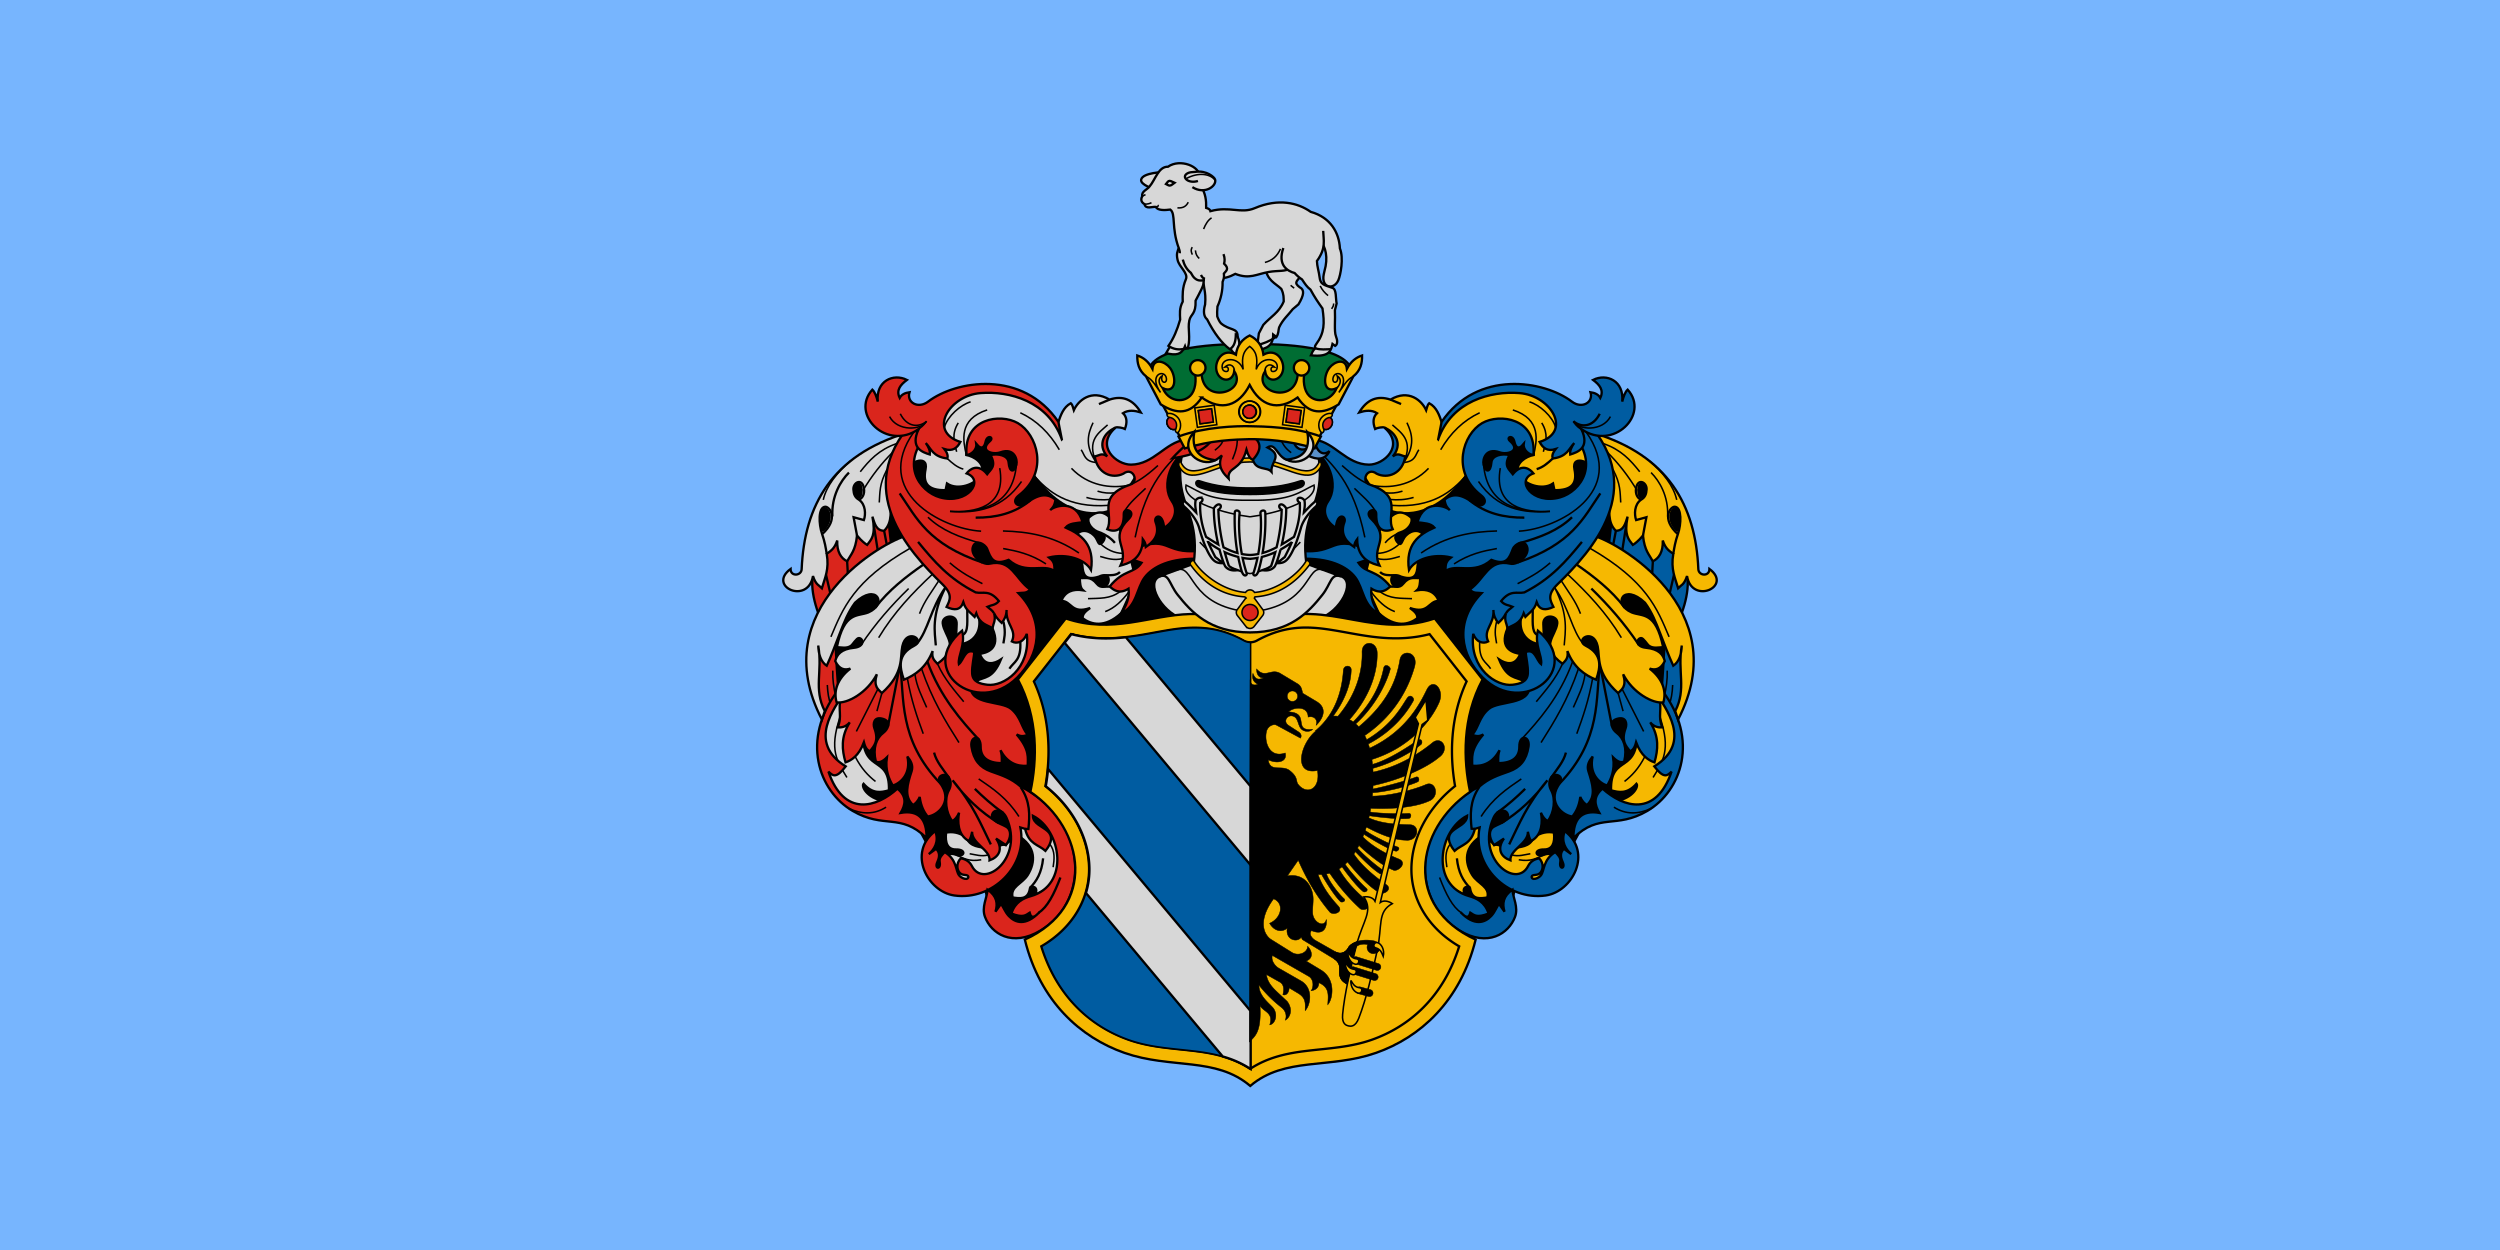 <svg width="1200" height="600" xmlns="http://www.w3.org/2000/svg"><path d="M0 1122.52v-600h1200v600z" fill="#77b5fe" style="paint-order:fill markers stroke" transform="translate(0 -522.52)"/><path d="m589.927 163.363 47.436 21.978 46.153 26.374 62.272-48.352 87.179 27.84-.733 52.746 18.315 35.898 15.385 41.758-15.385 72.528-19.78 25.64-25.64 5.129-9.525 17.582-2.93 21.978-31.502 1.466-7.326 24.175-57.875 19.78L589.927 314.28" color="#000" fill-rule="evenodd" style="isolation:auto;mix-blend-mode:normal" transform="matrix(.749 0 0 .749 157.993 76.874)"/><g stroke="#000"><g fill="#f6b801" fill-rule="evenodd" stroke-width="1.5" color="#000"><path d="m973.37 431.678 11.722.367 13.736-8.242.916 8.608c-13.143 7.351-11.908 17.937-7.104 25.687 3.55 5.727 11.528 7.56 9.668 14.423-4.397.619-9.735 1.643-10.99-5.495.06-2.689-6.708-1.586-3.066 3.835-17.348-6.277-17.833-21.79-14.882-39.183z" style="isolation:auto;mix-blend-mode:normal" transform="matrix(.749 0 0 .749 -36.814 76.874)"/><path d="M1001.575 436.623c2.066-.709 3.762.062 5.096 2.283 3.157-.671 4.15.822 5.71 1.747l7.692.275c2.584-1.066 9.688-.46 11.814-6.869 5.073-3.447 9.235-3.792 13.095-3.113.784 6.873-1.092 10.886-6.41 10.806-7.14-.108-5.258 5.458.091 3.388 3.408-1.319 4.73.128 6.869.458l-3.48 16.758-30.403-2.747-11.722-18.681M1098.095 363.547c2.19 31.197-17.147 16.105-16.483 40.293 5.108 1.362 10.237 2.546 16.3-4.213 1.44 1.603-1.767 8.909-13.004 11.172 14.431 18.609 69.443-21.642 24.176-73.26" style="isolation:auto;mix-blend-mode:normal" transform="matrix(.749 0 0 .749 -36.814 76.874)"/></g><g stroke-width="1.5" color="#000"><path d="M1070.456 245.178c19.386 9.373 31.172 21.121 39.544 33.936" fill="none" style="isolation:auto;mix-blend-mode:normal" transform="matrix(.749 0 0 .749 -36.814 76.874)"/><path d="m1082.344 227.1-2.93 26.373 41.392 48.352c5.993-7.517 11.638-25.629 9.48-35.3l1.509-17.814z" fill="#005ca1" fill-rule="evenodd" style="isolation:auto;mix-blend-mode:normal" transform="matrix(.749 0 0 .749 -36.814 76.874)"/><g fill="none"><path d="m1084.699 237.516-1.744 9.077M1091.627 232.014l-2.872 18.25M1108.399 257.071l-.52 9.154M1121.94 265.69l-3.173 13.664" style="isolation:auto;mix-blend-mode:normal" transform="matrix(.749 0 0 .749 -36.814 76.874)"/></g></g><g color="#000"><path d="m920.743 198.404 19.685-4.144c.866-7.77 6.483-15.083-3.9-22.853-1.236-.608-5.012.215-6.154.837-1.575-4.187-1.327-7.623 1.248-10.101-3.507-2.22-7.406-1.686-11.397-.518 4.864-8.152 11.494-11.003 20.02-8.166 11.71-6.947 20.114.594 22.916 6.886.53-1.55.51-3.239 1.918-4.57 4.798 2.557 6.498 7.881 7.925 11.984 33.698-32.404 62.454-20.948 90.715-5.098l6.216 37.557c.81-6.293-13.946-12.522-11.785-2.073 1.843 8.915-1.43 13.547-12.821 13.34l-.907-4.274c-7.265 4.878-18.773.026-20.332-4.403l-2.072-1.943c-2.085-6.74 5.177-11.003 9.972-11.915-.62-20.347-16.988-21.531-29.118-14.506-8.927 5.17-15.56 14.784-11.936 24.479-21.705 32.565-45.941 29.637-55.17 23.57z" fill="#f6b801" fill-rule="evenodd" stroke-width="1.5" style="isolation:auto;mix-blend-mode:normal" transform="matrix(.749 0 0 .749 -36.814 76.874)"/><g fill="none"><path d="m940.245 153.46 6.788 2.855" stroke-width="1.5" style="isolation:auto;mix-blend-mode:normal" transform="matrix(.749 0 0 .749 -36.814 76.874)"/><path d="M941.464 169.654c5.308 4.877 13.79 9.67 7.236 24.11 7.504-10.639 5.49-18.303 2.089-25.535M948.7 193.765c7.68-.64 7.44-5.006 9.73-8.182M972.417 185.583c6.297-10.78 14.553-18.789 24.994-23.7M928.396 208.428c10.945 2.091 25.414.405 36.25-10.93M936.815 213.154c3.396.44 7.04.261 11.125-1.022M939.984 217.446c4.723.477 9.667.29 15.079-1.3" style="isolation:auto;mix-blend-mode:normal" transform="matrix(.749 0 0 .749 -36.814 76.874)"/><path d="M940.886 221.226c26.323 1.92 38.882-9.201 47.571-18.75M1018.65 160.07c18.634 6.016 15.37 20.21 13.34 28.88M1037.17 168.359c4.415 7.078 2.679 12.788 1.036 18.52M1029.27 154.89c6.484 1.885 14.803 9.228 16.839 16.42" style="isolation:auto;mix-blend-mode:normal" transform="matrix(.749 0 0 .749 -36.814 76.874)"/><path d="M1033.932 198.016c4.104-1.163 7.228-3.96 10.317-6.814M1016.449 278.051c3.44-2.456 4.859-10.978 10.749-6.087 2.22 3.206.688 4.222-1.166 5.051" stroke-width="1.5" style="isolation:auto;mix-blend-mode:normal" transform="matrix(.749 0 0 .749 -36.814 76.874)"/></g><path d="m923.187 269.224 9.518 21.039c10.68 9.819 19.389 7.315 24.73 3.32.307-2.829-2.202-4.72-4.761-6.593 12.206 4.21 11.59-4.403 18.498-4.579-2.452-5.905-7.325-7.774-13.92-6.777 1.758-1.539 1.956-4.638 2.015-7.875-3.602.458-6.765-1.436-10.935 3.833-2.3 2.906-5.673 1.991-6.95-.228-1.624-2.827-.33-7.366 5.668-4.454 9.207 2.905 10.179-1.793 10.57-7.026l3.557-19.985c-2.937-3.886-9.046-2.574-12.188 2.165-1.003 1.512-1.73 4.526-2.987 3.876-2.005-1.036-5.137-5.76.833-7.494 4.213-1.224 7.994-5.571 6.723-9.3-11.382-10.175-17.067 5.978-23.045 11.324z" fill="#f6b801" fill-rule="evenodd" stroke-width="1.5" style="isolation:auto;mix-blend-mode:normal" transform="matrix(.749 0 0 .749 -36.814 76.874)"/><path d="M882.15 250.283c25.097 2.815 18.161-11.957 47.4.701-1.63 4.666-5.874 5.67-9.858 7.038 4.779 7.126 11.362 4.023 20.477 15.237-2.304 1.916-5.836 5.282-12.129 1.356-.731 5.875 1.49 10.993 4.665 15.648-9.915-3.994-9.714-16.035-15.034-22.944-5.367-6.972-16.61-12.636-35.78-11.822" fill="#005ca1" fill-rule="evenodd" stroke-width="1.5" style="isolation:auto;mix-blend-mode:normal" transform="matrix(.749 0 0 .749 -36.814 76.874)"/><g fill="none"><path d="M936.802 245.286c2.679-3.241 5.357-4.765 8.035-5.956M931.723 251.99c5.721-.094 10.28-2.512 14.28-6.05M931.768 255.328c5.762 1.41 10.061-.105 14.488-1.365" style="isolation:auto;mix-blend-mode:normal" transform="matrix(.749 0 0 .749 -36.814 76.874)"/><path d="M933.565 263.935c2.229 2.333 5.935 2.082 9.497 2.083M940.17 273.26l5.022.152" stroke-width="1.5" style="isolation:auto;mix-blend-mode:normal" transform="matrix(.749 0 0 .749 -36.814 76.874)"/><path d="M933.439 276.433c6.375 4.948 13.557 4.243 20.588 4.597M927.9 276.757c4.212 5.429 8.852 10.216 15.119 12.561" style="isolation:auto;mix-blend-mode:normal" transform="matrix(.749 0 0 .749 -36.814 76.874)"/></g><path d="m1018.791 293.308-3.508 6.63c-6.045 13.806 4.59 15.958 8.087 16.447-3.056 8.317-9.426 6.338-13.553 3.572 5.321 12.85 10.642 10.921 15.963 13.958-16.658 14.045-40.825-14.333-34.644-37.585l13.461-9.707" fill="#f6b801" fill-rule="evenodd" stroke-width="1.5" style="isolation:auto;mix-blend-mode:normal" transform="matrix(.749 0 0 .749 -36.814 76.874)"/><g fill="none"><path d="M1014.247 290.354c.553-1.434 1.35-2.684.023-5.528" stroke-width="1.5" style="isolation:auto;mix-blend-mode:normal" transform="matrix(.749 0 0 .749 -36.814 76.874)"/><path d="M1008.227 295.746c-1.755 7.437-.298 11.138.033 13.954M997.43 308.63c-.67 12.13 4.097 12.708 6.984 17.28" style="isolation:auto;mix-blend-mode:normal" transform="matrix(.749 0 0 .749 -36.814 76.874)"/><g stroke-width="1.5"><path d="M1039.305 287.79c-1.081 3.9-.931 6.57-1.099 9.558M1042.777 278.784c2.188 4.266 5.178 6.622 4.365 18.046M1089.487 290.653c5.5 4.678 10.351 11.323 13.047 16.428M1065.774 251.615c10.36 5.906 20.502 11.98 26.46 21.272" style="isolation:auto;mix-blend-mode:normal" transform="matrix(.749 0 0 .749 -36.814 76.874)"/></g></g><g fill="#005ca1" fill-rule="evenodd"><path d="M1116.04 306.413c-.642 12.883-1.276 25.762-2.59 38.982l8.547 13.08c8.42-18.06 5.035-35.606 6.346-53.357" stroke-width="1.5" style="isolation:auto;mix-blend-mode:normal" transform="matrix(.749 0 0 .749 -36.814 76.874)"/><path d="M1117.594 327.134c.207 5.755-.61 10.997-1.776 16.064M1121.09 336.33c-.195 5.264-.97 9.368-2.201 12.561" style="isolation:auto;mix-blend-mode:normal" transform="matrix(.749 0 0 .749 -36.814 76.874)"/><path d="m1039.89 315.22-10.62 21.757c.463 12.393-19.494 9.299-25.98 14.674-6.424 5.325-6.589 12.327-10.711 16.59 3.487 1.405 5.027.855 7.163-.183-8.7 10.091-6.965 15.23-7.116 20.036 7.5.693 13.456-2.358 17.537-9.966-.813 2.051-.999 4.348-.837 8.349 9.208-.204 13.563-3.851 13.5-10.648-.075-8.124 6.936-6.862 5.895 0-1.317 8.677-5.42 13.411-12.478 15.92-7.557 2.686-12.75 4.312-19.022 9.669-42.482 21.318-45.422 72.493-12.76 92.262 18.204 11.018 31.633 1.929 35.607-8.754 2.308-6.2-1.326-12.151-1.677-17.407-5.987 4.119-6.63 8.966-5.05 14.117l-3.497-4.922c-1.343 1.18-2.4 4.884-5.034 7.68-4.025 4.271-10.697 6.77-19.572-2.37 2.577 2.739 5 4.67 6.216.26 2.41 1.527 4.083 3.503 11.656.517-2.34-7.466-7.813-9.84-12.433-11.137-25.017-7.022-19.772-42.059-1.295-51.544-.084 5.168-6.262 6.896-9.554 9.995-2.867 2.7-3.263 6.566 1.46 12.54 4.564-4.117 10.643-4.125 13.053-14.09l3.022-.916c-4.83 24.672 17.855 47.093 42.393 43.585 17.17-2.455 30.243-27.448 12.178-41.271-2.65 6.936.844 11.967 4.144 14.763l-4.662-3.367c-3.289 2.85-1.535 6.822-.777 8.548 1.934 4.405-2.473 5.008-1.554-.13.505-2.828-1.6-4.665-3.238-6.346-7.942 4.833-6.892 12.046-9.195 14.894-1.344 1.661-3.466 2.357-4.58 2.286-1.116-.071-1.96-1.332-.8-2.164.6-.43 2.506-.297 3.567-.77 3.52-1.57 3.993-7.253.647-10.231-3.112.515-5.606 2.105-6.993 4.856-7.645 15.171-33.72-4.822-22.275-30.757 2.477-5.615 7.439-5.73 8.936-2.98 1.467 2.699-.745 4.229-2.202 5.246-3.162 2.208-6.62 2.736-7.97 4.7-2.016 2.935-.759 7.24 1.69 10.395l6.28-4.152c-4.78 6.885-1.796 11.782 4.144 13.987-.463-6.85 11.547-10.856 11.203-18.325.576 2.473 1.088 5.124 2.33 5.763 6.864-3.726 7.194-12.423 6.023-18.002 1.14 2.673 2.573 4.536 4.403 5.31 4.07-5.054 5.151-14.214 2.202-19.555-3.154-5.712.46-11.455 4.488-9.66 3.772 1.68.476 5.738-.246 6.969-6.133 10.46 2.818 18.712 9.356 19.397 2.257-2.945 4.245-6.472 5.05-12.562.941 2.616 2.977 4.573 4.274 5.18 6.004-5.514 3.558-13.398.907-21.627-1.23-3.82.58-6.777 2.72-9.454-2.462 10.958 4.103 16.97 9.318 18.649 2.267-3.92 5.047-9.664 3.822-18.071 2.581 2.59 4.97 3.729 7.063 2.66 2.1-8.668-.265-15.031-4.922-18.52-2.836-2.126-5.137-7.034.058-8.753 6.195-2.048 6.84 3.045 5.815 5.843-3.011 8.223.052 11.255 2.804 14.824 1.488-.554 2.882-1.756 3.886-5.698 3.35 8.762 8.059 11.552 11.785 12.821 2.256-7.989 3.233-16.204-2.72-25.642 2.59 3.013 5.18 3.362 7.77 3.238-3.178-7.013.12-11.587-2.201-19.815l-28.75-22.534-16.189-.13-10.102-10.749" stroke-width="1.5" style="isolation:auto;mix-blend-mode:normal" transform="matrix(.749 0 0 .749 -36.814 76.874)"/></g><g fill="none"><path d="M1050.51 322.73c-4.594 10.155-10.843 16.995-16.837 24.348M1023.715 371.665c11.43-12.375 24.95-27.548 33.299-50.42M1060.753 325.797c-6.75 19.897-15.35 33.776-24.013 47.456M1064.97 329.261c-1.097 8.216-4.602 14.626-7.534 21.465M1069.813 332.003c-2.478 13.993-6.26 24.944-10.18 35.573" style="isolation:auto;mix-blend-mode:normal" transform="matrix(.749 0 0 .749 -36.814 76.874)"/><g stroke-width="1.5"><path d="M1048.56 399.551c27.414-28.442 22.934-55.325 25.95-76.226M1043.208 395.64c3.662-5.225 8.09-10.295 9.466-15.976M1074.51 323.325l7.72 39.6" style="isolation:auto;mix-blend-mode:normal" transform="matrix(.749 0 0 .749 -36.814 76.874)"/></g><path d="m1086.123 341.51 3.181 11.597M1088.687 338.912l13.804 27.199" style="isolation:auto;mix-blend-mode:normal" transform="matrix(.749 0 0 .749 -36.814 76.874)"/><path d="M997.22 401.6c-6.302 9.264-5.879 18.08-4.989 26.864l2.11.1" stroke-width="1.5" style="isolation:auto;mix-blend-mode:normal" transform="matrix(.749 0 0 .749 -36.814 76.874)"/><path d="M998.318 420.638c7.332-11.491 16.529-17.853 25.772-24.088" style="isolation:auto;mix-blend-mode:normal" transform="matrix(.749 0 0 .749 -36.814 76.874)"/><path d="M1008.441 418.33c7.162-5.144 12.891-10.29 18.11-15.434M1011.437 424.746c11.258-6.89 21.032-16.005 29.36-27.29-13.37 15.77-18.048 28.061-24.478 41.054" stroke-width="1.5" style="isolation:auto;mix-blend-mode:normal" transform="matrix(.749 0 0 .749 -36.814 76.874)"/><path d="M971.722 459.7c4.02 10.606 8.44 19.213 13.919 22.528M978.53 438.258c-3.524 4.637-2.921 9.733-2.138 14.849" style="isolation:auto;mix-blend-mode:normal" transform="matrix(.749 0 0 .749 -36.814 76.874)"/><path d="M982.802 447.43c.91 9.264 4.205 14.647 8.334 18.864" stroke-width="1.5" style="isolation:auto;mix-blend-mode:normal" transform="matrix(.749 0 0 .749 -36.814 76.874)"/><path d="M1017.932 445.247c4.532 1.222 8.083-.172 11.94-.748M1022.454 448.345c7.91 1.438 11.823-1.12 16.209-3.205M1103.258 382.192c-4.056 7.932-8.498 12.398-13.038 15.97M1113.019 357.14c7.016 20.904 1.842 28.076-4.484 38.458" style="isolation:auto;mix-blend-mode:normal" transform="matrix(.749 0 0 .749 -36.814 76.874)"/><path d="M909.657 204.283c6.113 8.926 12.226 19.888 18.339 25.721" stroke-width="1.5" style="isolation:auto;mix-blend-mode:normal" transform="matrix(.749 0 0 .749 -36.814 76.874)"/></g></g><g color="#000"><path d="M891.993 179.237c12.397 1.583 19.945 15.748 34.443 15.898 9.457.098 23.164-11.888 10.091-23.636 6.873 2.846 11.825 10.546 5.196 18.358 3.637-2.67 5.232-.39 7.998-.016-1.66 11.081-11.296 14.638-18.348 11.09-6.155-4.691-10.104 5.033-4.706 6.874 22.597 7.708 10.385 19.306 14.994 28.75-4.552 1.99-10.826 1.472-10.528-9.769.126-4.777-8.478-2.064-3.137 3.218 13.005 12.864-.659 17.838 5.18 29.787-3.953-1.097-14.072-3.239-14.293-16.852-.838 1.144-1.829 2.613-1.949 4.953-3.852-2.664-9.478-7.287-6.2-15.941 1.492-3.943-4.646-6.76-5.456 3.663-6.242-3.711-9.305-10.813-5.088-16.855 7.355-10.54.517-29.393-12.6-34.341" fill="#005ca1" fill-rule="evenodd" stroke-width="1.5" style="isolation:auto;mix-blend-mode:normal" transform="matrix(.749 0 0 .749 -36.814 76.874)"/><g fill="none"><path d="M890.586 182.503c12.525 13.009 25.701 22.978 33.242 59.249M917.117 210.32c4.873 4.736 10.32 9.129 13.58 14.834M909.217 195.685c8.279 7.528 13.28 10.414 17.45 12.12" style="isolation:auto;mix-blend-mode:normal" transform="matrix(.749 0 0 .749 -36.814 76.874)"/></g></g><g color="#000"><path d="M1070.453 174.834c47.626 14.44 65.357 46.359 67.085 87.288.18 4.29 7.072 4.967 7.122-.13 15.17 11.223-11.213 23.149-14.375 4.533-1.9 5.758-3.799 5.793-5.698 7.77-1.88-6.494-4.807-11.942-3.108-22.016-2.436-1.796-4.962-3.098-6.734-8.547.267 7.35-2.485 11.494-6.346 13.339-2.37-4.4-5.257-6.605-6.346-16.447-2.938 3.475-5.247 5.217-6.476 5.957-2.6-3.482-5.762-5.99-3.367-18.131-1.477 4.476-2.386 8.968-7.511 9.066-5.698-5.47-3.92-13.579-4.144-20.98" fill="#f6b801" fill-rule="evenodd" stroke-width="1.5" style="isolation:auto;mix-blend-mode:normal" transform="matrix(.749 0 0 .749 -36.814 76.874)"/><g fill="none"><path d="M1076.508 181.586c11.51 3.87 17.738 10.847 23.473 18.114M1106.133 192.724c8.418 6.889 15.657 16.118 17.547 24.977" style="isolation:auto;mix-blend-mode:normal" transform="matrix(.749 0 0 .749 -36.814 76.874)"/><path d="M1121.479 252.28c.63-3.858 1.187-7.573 3.005-12.816 2.113-6.094 2.591-16.914-1.97-17.36-2.662-.26-9.307 7.527 2.073 17.743M1102.053 240.624l2.201-11.785-6.604 1.813c-1.2-3.603-1.238-10.027 3.237-13.08 2.445-1.402 3.343-3.467 3.497-6.605.218-4.458-5.516-7.524-6.734-.777-.72 3.983 1.251 6.67 2.978 7.252" stroke-width="1.5" style="isolation:auto;mix-blend-mode:normal" transform="matrix(.749 0 0 .749 -36.814 76.874)"/><path d="M1082.76 198.145c5.075 9.26 4.58 14.94 5.047 21.24M1079.38 187.382c6.989 6.879 13.271 14.991 18.878 24.288M1107.233 200.218c5.347 5.271 11.278 15.237 10.62 28.103" style="isolation:auto;mix-blend-mode:normal" transform="matrix(.749 0 0 .749 -36.814 76.874)"/></g></g><g color="#000"><path d="M1111.377 342.416c3.844 7.8 23.436 30.354-2.072 46.104 6.266 8.1 8.32 5.971 11.075 3.336-10 29.407-30.971 23.014-44.229 10.91-6.212 5.18-5.059 10.36-2.072 15.54-11.509-1.99-16.697 3.985-16.577 16.06 16.814-16.3 27.131-5.539 47.314-17.304 22.065-12.863 33.276-45.871 9.67-76.977" fill="#005ca1" fill-rule="evenodd" stroke-width="1.5" style="isolation:auto;mix-blend-mode:normal" transform="matrix(.749 0 0 .749 -36.814 76.874)"/><path d="M1083.443 414.645c7.512 4.77 15.556 4.744 24.045.725" fill="none" style="isolation:auto;mix-blend-mode:normal" transform="matrix(.749 0 0 .749 -36.814 76.874)"/></g><g color="#000"><path d="M1030.047 278.958c-14.808 22.632-.662 32.593 8.677 31.081l-.518-12.691c-.427-6.956 9.494-5.815 8.936-.518-.873 8.278-11.887 14.867 3.367 25.9 1.802-1.953 3.963-3.547 3.108-8.158 4.071 10.706 11.429 15.56 18.39 18.39 2.999-8.39 3.969-16.31-6.346-21.628-8.008-3.867 4.77-11.983 7.382.26 1.513 7.089-1.305 16.986 13.08 29.915 2.273-2.337 5.65-4.017 3.238-12.044 6.113 11.848 19.02 19.058 25.772 18.002 2.006-6.886-.16-14.923-8.807-21.628 3.674 1.166 7.07.571 9.713-4.792-1.028-4.112-3.738-7.735-12.044-8.547-7.083-.693-6.074-6.111-3.109-6.244 1.444-.064 3.846 4.09 5.052 4.949 2.767 1.972 6.26.97 9.065.906-4.86-23.211-13.281-19.46-20.203-22.275-12.558-5.495-5.27-19.23 8.548-6.216 4.472 6.066 7.063 12.783 9.501 19.019 2.976 7.61 5.535 14.696 8.63 21.387 3.88-2.663 5.208-7.368 5.44-12.95-2.884 16.814 3.16 27.575-4.195 42.023l1.813 5.44c37.287-71.619-40.248-114.538-54.472-117.915" fill="#f6b801" fill-rule="evenodd" stroke-width="1.5" style="isolation:auto;mix-blend-mode:normal" transform="matrix(.749 0 0 .749 -36.814 76.874)"/><g fill="none"><path d="M1031.407 288.133c.175 6.3-.996 14.283 2.82 16.034" stroke-width="1.5" style="isolation:auto;mix-blend-mode:normal" transform="matrix(.749 0 0 .749 -36.814 76.874)"/><path d="M1051.575 310.982c.632-8.558 2.978-19.154-6.157-37.146 9.672 13.87 10.88 27.359 18.377 36.173M1049.65 269.497c4.28 6.829 9.19 12.78 12.365 21.156M1053.74 265.358c12.521 11.776 24.601 24.314 34.465 40.68" style="isolation:auto;mix-blend-mode:normal" transform="matrix(.749 0 0 .749 -36.814 76.874)"/><path d="M1068.974 274.536c10.903 10.64 21.251 22.308 30.45 36.113M1059.497 259.15c11.226 7.842 22.123 16.199 30.962 27.792" stroke-width="1.5" style="isolation:auto;mix-blend-mode:normal" transform="matrix(.749 0 0 .749 -36.814 76.874)"/><path d="M1067.992 248.676c36.48 20.983 43.226 38.854 50.8 56.812" style="isolation:auto;mix-blend-mode:normal" transform="matrix(.749 0 0 .749 -36.814 76.874)"/></g></g><g color="#000"><path d="M1054.135 172.244c22.098 21.817 7.758 40.185-5.15 43.856-17.811 5.065-29.145-11.057-17.125-15.364-2.016-2.604-7.267-6.84-13.21.518-2.237-3.072-6.132-5.038-2.134-12.266-5.075-1.12-11.235.233-11.593 4.754-.526 6.648-3.742 6.62-5.029 1.295-.807-3.34 1.502-10.972 10.225-7.815 5.069 1.835 13.944-.951 6.718-7.207-2.797-2.423 1.793-4.488 2.85.518.491 2.33 2.003 6.11 5.957 1.295-.567 4.008 3.745 7.188 6.216 7.024 2.059-23.4-21.597-26.85-32.882-20.326-12.204 7.056-20.221 31.003-.805 46.136 5.635 4.392.53 7.79-2.316 6.277-5.605-2.983-12.868-10.035-20.98-3.368.649 4.376 2.055 5.346 3.367 6.735-1.671-2.226-16.462-7.819-20.72 7.77 4.035.55 8.479.527 10.878 3.367-10.31 4.59-18.643 10.997-16.318 27.197 3.992-7.025 15.701-10.713 26.937-8.03-4.296 3.193-3.165 5.934-3.626 8.807 7.019-5.267 18.26 2.676 29.528-7.253 9.87 3.828 11.407-1.094 13.728-6.993 1.297-3.298 7.707-6.663 9.253-.991 1.435 5.267-6.162 11.491-10.808 10.445-14.183-3.194-16.363 9.762-25.901 16.447 1.815 2.835 5.377 2.055 7.511 2.332-17.921 18.41-13.446 40.056.648 54.133 25.925 25.894 65.288-5.266 35.355-30.045-2.319 9.088 2.928 16.27 2.072 21.498-3.131-2.616-3.902-10.147-9.842-7.77-.015 2.805 1.644 8.79 1.346 13.755-.341 5.66-5.512 6.674-9.782 7.218-10.224 1.301-27.855-10.144-25.236-32.63 1.961 5.342 6.216 6.65 9.584 4.922-3.483-7.598 4.024-10.804 3.367-20.203.053 3.55 1.336 6.114 3.108 8.289 1.745-1.655 3.511-3.223 4.921-6.217-1.292 4.56.47 6.573 1.036 9.584 3.682-2.34 7.95-2.482 10.36-9.584l1.037 2.331c2.564-2.717 5.63-4.093 7.252-9.324 1.87 5.17 5.64 5.315 10.75 2.979-2.058-4.213-4.304-7.795 2.719-14.635 22.06-21.485 57.776-60.977 18.908-104.123" fill="#005ca1" fill-rule="evenodd" stroke-width="1.5" style="isolation:auto;mix-blend-mode:normal" transform="matrix(.749 0 0 .749 -36.814 76.874)"/><g fill="none"><path d="M999.894 195.037c2.31 27.22 23.928 30.973 42.586 30.046-15.703.824-36.346-2.363-31.859-27.715" style="isolation:auto;mix-blend-mode:normal" transform="matrix(.749 0 0 .749 -36.814 76.874)"/><path d="M996.634 205.916c12.137 17.54 28.373 20.544 45.846 19.167" style="isolation:auto;mix-blend-mode:normal" transform="matrix(.749 0 0 .749 -36.814 76.874)"/><path d="M1065.628 174.198c27.094 38.248-17.675 62.107-43.092 63.577" style="isolation:auto;mix-blend-mode:normal" transform="matrix(.749 0 0 .749 -36.814 76.874)"/><g stroke-width="1.5"><path d="M990.687 217.813c10.412 8.692 22.5 11.355 35.345 11.285M1022.381 245.597c14.264-3.903 25.457-8.382 34.215-16.758" style="isolation:auto;mix-blend-mode:normal" transform="matrix(.749 0 0 .749 -36.814 76.874)"/><path d="M1021.545 257.923c35.102-11.933 42.266-28.458 53.182-44.366" style="isolation:auto;mix-blend-mode:normal" transform="matrix(.749 0 0 .749 -36.814 76.874)"/></g><path d="M959.854 251.761c16.232-11.077 32.463-13.696 48.695-14.116M980.964 258.755c9.766-6.352 18.65-8.293 27.455-9.843" style="isolation:auto;mix-blend-mode:normal" transform="matrix(.749 0 0 .749 -36.814 76.874)"/><path d="M1014.247 290.354c1.425-2.26 2.85-2.804 4.274-4.144-2.638-1.187-5.058-.87-7.382-3.626 6.042-7.512 10.099-4.604 14.893-5.569 17.204-8.832 26.574-19.761 36.91-32.377" stroke-width="1.5" style="isolation:auto;mix-blend-mode:normal" transform="matrix(.749 0 0 .749 -36.814 76.874)"/><path d="M1021.7 271.422c6.815-3.543 13.611-6.978 20.9-13.37" style="isolation:auto;mix-blend-mode:normal" transform="matrix(.749 0 0 .749 -36.814 76.874)"/></g></g><g color="#000"><path d="m970.806 178.931 2.198-11.172c22.913-33.737 65.663-26.602 83.516-13.004 6.343 4.831 13.945.607 11.905-6.044 2.896.422 5.119 1.517 6.29 3.663 2.43-5.102-.583-8.485-4.642-11.538 8.64-4.352 19.986.49 18.682 13.92.859-3.468 1.932-6.29 3.48-7.693 14.377 15.864-9.25 39.6-29.67 25.275 5.683 12.107-2.355 14.81-7.144 16.3-.313-2.442.814-4.884 2.564-7.326-3.534 3.76-4.48 8.673-13.736 9.89-.551-1.433-.366-3.236 1.832-6.044-5.44 1.707-8.247-.797-10.257-4.578 21.095-6.697 7.231-29.777-13.023-31.318-18.274-1.39-43.223 5.022-51.995 29.67z" fill="#005ca1" fill-rule="evenodd" stroke-width="1.5" style="isolation:auto;mix-blend-mode:normal" transform="matrix(.749 0 0 .749 -36.814 76.874)"/><path d="M1062.564 172.338c-3.603-2.493-3.624-3.45-5.062-5.015 5.009 4.29 12.559 3.757 16.836-4.792" fill="none" stroke-width="1.5" style="isolation:auto;mix-blend-mode:normal" transform="matrix(.749 0 0 .749 -36.814 76.874)"/><path d="M1057.503 167.323c3.207 5.805 18.577 6.716 23.7-2.979" fill="none" style="isolation:auto;mix-blend-mode:normal" transform="matrix(.749 0 0 .749 -36.814 76.874)"/></g><path d="M803.98 253.626c-2.128-2.79-2.748-5.863-1.624-8.038 1.065-2.06 2.62-1.937 3.345.262.528 1.598.283 8.09-.328 8.7-.261.262-.72-.043-1.393-.924zM786.863 237.832c-.568-1.1-.584-3.42-.031-4.76.42-1.019 1.32-1.15 2.157-.312 1.061 1.062 1.042 3.807-.037 5.179-1.025 1.303-1.368 1.286-2.088-.107z" fill-rule="evenodd" stroke-linejoin="bevel" stroke-width="1.124"/></g><path d="m589.927 163.363 47.436 21.978 46.153 26.374 62.272-48.352 87.179 27.84-.733 52.746 18.315 35.898 15.385 41.758-15.385 72.528-19.78 25.64-25.64 5.129-9.525 17.582-2.93 21.978-31.502 1.466-7.326 24.175-57.875 19.78L589.927 314.28" color="#000" fill-rule="evenodd" style="isolation:auto;mix-blend-mode:normal" transform="matrix(-.749 0 0 .749 1042.007 76.874)"/><g stroke="#000"><g fill="#d7d7d7" fill-rule="evenodd" stroke-width="1.5" color="#000"><path d="m973.37 431.678 11.722.367 13.736-8.242.916 8.608c-13.143 7.351-11.908 17.937-7.104 25.687 3.55 5.727 11.528 7.56 9.668 14.423-4.397.619-9.735 1.643-10.99-5.495.06-2.689-6.708-1.586-3.066 3.835-17.348-6.277-17.833-21.79-14.882-39.183z" style="isolation:auto;mix-blend-mode:normal" transform="matrix(-.749 0 0 .749 1236.814 76.874)"/><path d="M1001.575 436.623c2.066-.709 3.762.062 5.096 2.283 3.157-.671 4.15.822 5.71 1.747l7.692.275c2.584-1.066 9.688-.46 11.814-6.869 5.073-3.447 9.235-3.792 13.095-3.113.784 6.873-1.092 10.886-6.41 10.806-7.14-.108-5.258 5.458.091 3.388 3.408-1.319 4.73.128 6.869.458l-3.48 16.758-30.403-2.747-11.722-18.681M1098.095 363.547c2.19 31.197-17.147 16.105-16.483 40.293 5.108 1.362 10.237 2.546 16.3-4.213 1.44 1.603-1.767 8.909-13.004 11.172 14.431 18.609 69.443-21.642 24.176-73.26" style="isolation:auto;mix-blend-mode:normal" transform="matrix(-.749 0 0 .749 1236.814 76.874)"/></g><g stroke-width="1.5" color="#000"><path d="M1070.456 245.178c19.386 9.373 31.172 21.121 39.544 33.936" fill="none" style="isolation:auto;mix-blend-mode:normal" transform="matrix(-.749 0 0 .749 1236.814 76.874)"/><path d="m1082.344 227.1-2.93 26.373 41.392 48.352c5.993-7.517 11.638-25.629 9.48-35.3l1.509-17.814z" fill="#da251c" fill-rule="evenodd" style="isolation:auto;mix-blend-mode:normal" transform="matrix(-.749 0 0 .749 1236.814 76.874)"/><g fill="none"><path d="m1084.699 237.516-1.744 9.077M1091.627 232.014l-2.872 18.25M1108.399 257.071l-.52 9.154M1121.94 265.69l-3.173 13.664" style="isolation:auto;mix-blend-mode:normal" transform="matrix(-.749 0 0 .749 1236.814 76.874)"/></g></g><g color="#000"><path d="m920.743 198.404 19.685-4.144c.866-7.77 6.483-15.083-3.9-22.853-1.236-.608-5.012.215-6.154.837-1.575-4.187-1.327-7.623 1.248-10.101-3.507-2.22-7.406-1.686-11.397-.518 4.864-8.152 11.494-11.003 20.02-8.166 11.71-6.947 20.114.594 22.916 6.886.53-1.55.51-3.239 1.918-4.57 4.798 2.557 6.498 7.881 7.925 11.984 33.698-32.404 62.454-20.948 90.715-5.098l6.216 37.557c.81-6.293-13.946-12.522-11.785-2.073 1.843 8.915-1.43 13.547-12.821 13.34l-.907-4.274c-7.265 4.878-18.773.026-20.332-4.403l-2.072-1.943c-2.085-6.74 5.177-11.003 9.972-11.915-.62-20.347-16.988-21.531-29.118-14.506-8.927 5.17-15.56 14.784-11.936 24.479-21.705 32.565-45.941 29.637-55.17 23.57z" fill="#d7d7d7" fill-rule="evenodd" stroke-width="1.5" style="isolation:auto;mix-blend-mode:normal" transform="matrix(-.749 0 0 .749 1236.814 76.874)"/><g fill="none"><path d="m940.245 153.46 6.788 2.855" stroke-width="1.5" style="isolation:auto;mix-blend-mode:normal" transform="matrix(-.749 0 0 .749 1236.814 76.874)"/><path d="M941.464 169.654c5.308 4.877 13.79 9.67 7.236 24.11 7.504-10.639 5.49-18.303 2.089-25.535M948.7 193.765c7.68-.64 7.44-5.006 9.73-8.182M972.417 185.583c6.297-10.78 14.553-18.789 24.994-23.7M928.396 208.428c10.945 2.091 25.414.405 36.25-10.93M936.815 213.154c3.396.44 7.04.261 11.125-1.022M939.984 217.446c4.723.477 9.667.29 15.079-1.3" style="isolation:auto;mix-blend-mode:normal" transform="matrix(-.749 0 0 .749 1236.814 76.874)"/><path d="M940.886 221.226c26.323 1.92 38.882-9.201 47.571-18.75M1018.65 160.07c18.634 6.016 15.37 20.21 13.34 28.88M1037.17 168.359c4.415 7.078 2.679 12.788 1.036 18.52M1029.27 154.89c6.484 1.885 14.803 9.228 16.839 16.42M1033.932 198.016c4.104-1.163 7.228-3.96 10.317-6.814" style="isolation:auto;mix-blend-mode:normal" transform="matrix(-.749 0 0 .749 1236.814 76.874)"/><path d="M1016.449 278.051c3.44-2.456 4.859-10.978 10.749-6.087 2.22 3.206.688 4.222-1.166 5.051" stroke-width="1.5" style="isolation:auto;mix-blend-mode:normal" transform="matrix(-.749 0 0 .749 1236.814 76.874)"/></g><path d="m923.187 269.224 9.518 21.039c10.68 9.819 19.389 7.315 24.73 3.32.307-2.829-2.202-4.72-4.761-6.593 12.206 4.21 11.59-4.403 18.498-4.579-2.452-5.905-7.325-7.774-13.92-6.777 1.758-1.539 1.956-4.638 2.015-7.875-3.602.458-6.765-1.436-10.935 3.833-2.3 2.906-5.673 1.991-6.95-.228-1.624-2.827-.33-7.366 5.668-4.454 9.207 2.905 10.179-1.793 10.57-7.026l3.557-19.985c-2.937-3.886-9.046-2.574-12.188 2.165-1.003 1.512-1.73 4.526-2.987 3.876-2.005-1.036-5.137-5.76.833-7.494 4.213-1.224 7.994-5.571 6.723-9.3-11.382-10.175-17.067 5.978-23.045 11.324z" fill="#d7d7d7" fill-rule="evenodd" stroke-width="1.5" style="isolation:auto;mix-blend-mode:normal" transform="matrix(-.749 0 0 .749 1236.814 76.874)"/><path d="M882.15 250.283c25.097 2.815 18.161-11.957 47.4.701-1.63 4.666-5.874 5.67-9.858 7.038 4.779 7.126 11.362 4.023 20.477 15.237-2.304 1.916-5.836 5.282-12.129 1.356-.731 5.875 1.49 10.993 4.665 15.648-9.915-3.994-9.714-16.035-15.034-22.944-5.367-6.972-16.61-12.636-35.78-11.822" fill="#da251c" fill-rule="evenodd" stroke-width="1.5" style="isolation:auto;mix-blend-mode:normal" transform="matrix(-.749 0 0 .749 1236.814 76.874)"/><g fill="none"><path d="M936.802 245.286c2.679-3.241 5.357-4.765 8.035-5.956" stroke-width="1.5" style="isolation:auto;mix-blend-mode:normal" transform="matrix(-.749 0 0 .749 1236.814 76.874)"/><path d="M931.723 251.99c5.721-.094 10.28-2.512 14.28-6.05M931.768 255.328c5.762 1.41 10.061-.105 14.488-1.365" style="isolation:auto;mix-blend-mode:normal" transform="matrix(-.749 0 0 .749 1236.814 76.874)"/><path d="M933.565 263.935c2.229 2.333 5.935 2.082 9.497 2.083M940.17 273.26l5.022.152" stroke-width="1.5" style="isolation:auto;mix-blend-mode:normal" transform="matrix(-.749 0 0 .749 1236.814 76.874)"/><path d="M933.439 276.433c6.375 4.948 13.557 4.243 20.588 4.597M927.9 276.757c4.212 5.429 8.852 10.216 15.119 12.561" style="isolation:auto;mix-blend-mode:normal" transform="matrix(-.749 0 0 .749 1236.814 76.874)"/></g><path d="m1018.791 293.308-3.508 6.63c-6.045 13.806 4.59 15.958 8.087 16.447-3.056 8.317-9.426 6.338-13.553 3.572 5.321 12.85 10.642 10.921 15.963 13.958-16.658 14.045-40.825-14.333-34.644-37.585l13.461-9.707" fill="#d7d7d7" fill-rule="evenodd" stroke-width="1.5" style="isolation:auto;mix-blend-mode:normal" transform="matrix(-.749 0 0 .749 1236.814 76.874)"/><g fill="none" stroke-width="1.5"><path d="M1014.247 290.354c.553-1.434 1.35-2.684.023-5.528M1008.227 295.746c-1.755 7.437-.298 11.138.033 13.954M997.43 308.63c-.67 12.13 4.097 12.708 6.984 17.28M1039.305 287.79c-1.081 3.9-.931 6.57-1.099 9.558M1042.777 278.784c2.188 4.266 5.178 6.622 4.365 18.046M1089.487 290.653c5.5 4.678 10.351 11.323 13.047 16.428M1065.774 251.615c10.36 5.906 20.502 11.98 26.46 21.272" style="isolation:auto;mix-blend-mode:normal" transform="matrix(-.749 0 0 .749 1236.814 76.874)"/></g><g fill-rule="evenodd"><path d="M1116.04 306.413c-.642 12.883-1.276 25.762-2.59 38.982l8.547 13.08c8.42-18.06 5.035-35.606 6.346-53.357" fill="#da251c" stroke-width="1.5" style="isolation:auto;mix-blend-mode:normal" transform="matrix(-.749 0 0 .749 1236.814 76.874)"/><path d="M1117.594 327.134c.207 5.755-.61 10.997-1.776 16.064M1121.09 336.33c-.195 5.264-.97 9.368-2.201 12.561" fill="#005ca1" style="isolation:auto;mix-blend-mode:normal" transform="matrix(-.749 0 0 .749 1236.814 76.874)"/><path d="m1039.89 315.22-10.62 21.757c.463 12.393-19.494 9.299-25.98 14.674-6.424 5.325-6.589 12.327-10.711 16.59 3.487 1.405 5.027.855 7.163-.183-8.7 10.091-6.965 15.23-7.116 20.036 7.5.693 13.456-2.358 17.537-9.966-.813 2.051-.999 4.348-.837 8.349 9.208-.204 13.563-3.851 13.5-10.648-.075-8.124 6.936-6.862 5.895 0-1.317 8.677-5.42 13.411-12.478 15.92-7.557 2.686-12.75 4.312-19.022 9.669-42.482 21.318-45.703 72.504-12.76 92.262 18.248 10.945 31.633 1.929 35.607-8.754 2.308-6.2-1.326-12.151-1.677-17.407-5.987 4.119-6.63 8.966-5.05 14.117l-3.497-4.922c-1.343 1.18-2.4 4.884-5.034 7.68-4.025 4.271-10.697 6.77-19.572-2.37 2.577 2.739 5 4.67 6.216.26 2.41 1.527 4.083 3.503 11.656.517-2.34-7.466-7.813-9.84-12.433-11.137-25.017-7.022-19.772-42.059-1.295-51.544-.084 5.168-6.262 6.896-9.554 9.995-2.867 2.7-3.263 6.566 1.46 12.54 4.564-4.117 10.643-4.125 13.053-14.09l3.022-.916c-4.83 24.672 17.855 47.093 42.393 43.585 17.17-2.455 30.243-27.448 12.178-41.271-2.65 6.936.844 11.967 4.144 14.763l-4.662-3.367c-3.289 2.85-1.535 6.822-.777 8.548 1.934 4.405-2.473 5.008-1.554-.13.505-2.828-1.6-4.665-3.238-6.346-7.942 4.833-6.892 12.046-9.195 14.894-1.344 1.661-3.466 2.357-4.58 2.286-1.116-.071-1.96-1.332-.8-2.164.6-.43 2.506-.297 3.567-.77 3.52-1.57 3.993-7.253.647-10.231-3.112.515-5.606 2.105-6.993 4.856-7.645 15.171-33.72-4.822-22.275-30.757 2.477-5.615 7.439-5.73 8.936-2.98 1.467 2.699-.745 4.229-2.202 5.246-3.162 2.208-6.62 2.736-7.97 4.7-2.016 2.935-.759 7.24 1.69 10.395l6.28-4.152c-4.78 6.885-1.796 11.782 4.144 13.987-.463-6.85 11.547-10.856 11.203-18.325.576 2.473 1.088 5.124 2.33 5.763 6.864-3.726 7.194-12.423 6.023-18.002 1.14 2.673 2.573 4.536 4.403 5.31 4.07-5.054 5.151-14.214 2.202-19.555-3.154-5.712.46-11.455 4.488-9.66 3.772 1.68.476 5.738-.246 6.969-6.133 10.46 2.818 18.712 9.356 19.397 2.257-2.945 4.245-6.472 5.05-12.562.941 2.616 2.977 4.573 4.274 5.18 6.004-5.514 3.558-13.398.907-21.627-1.23-3.82.58-6.777 2.72-9.454-2.462 10.958 4.103 16.97 9.318 18.649 2.267-3.92 5.047-9.664 3.822-18.071 2.581 2.59 4.97 3.729 7.063 2.66 2.1-8.668-.265-15.031-4.922-18.52-2.836-2.126-5.137-7.034.058-8.753 6.195-2.048 6.84 3.045 5.815 5.843-3.011 8.223.052 11.255 2.804 14.824 1.488-.554 2.882-1.756 3.886-5.698 3.35 8.762 8.059 11.552 11.785 12.821 2.256-7.989 3.233-16.204-2.72-25.642 2.59 3.013 5.18 3.362 7.77 3.238-3.178-7.013.12-11.587-2.201-19.815l-28.75-22.534-16.189-.13-10.102-10.749" fill="#da251c" stroke-width="1.5" style="isolation:auto;mix-blend-mode:normal" transform="matrix(-.749 0 0 .749 1236.814 76.874)"/></g><g fill="none"><path d="M1050.51 322.73c-4.594 10.155-10.843 16.995-16.837 24.348" style="isolation:auto;mix-blend-mode:normal" transform="matrix(-.749 0 0 .749 1236.814 76.874)"/><path d="M1023.715 371.665c11.43-12.375 24.95-27.548 33.299-50.42" stroke-width="1.5" style="isolation:auto;mix-blend-mode:normal" transform="matrix(-.749 0 0 .749 1236.814 76.874)"/><path d="M1060.753 325.797c-6.75 19.897-15.35 33.776-24.013 47.456M1064.97 329.261c-1.097 8.216-4.602 14.626-7.534 21.465M1069.813 332.003c-2.478 13.993-6.26 24.944-10.18 35.573" style="isolation:auto;mix-blend-mode:normal" transform="matrix(-.749 0 0 .749 1236.814 76.874)"/><g stroke-width="1.5"><path d="M1048.56 399.551c27.414-28.442 22.934-55.325 25.95-76.226M1043.208 395.64c3.662-5.225 8.09-10.295 9.466-15.976M1074.51 323.325l7.72 39.6" style="isolation:auto;mix-blend-mode:normal" transform="matrix(-.749 0 0 .749 1236.814 76.874)"/></g><path d="m1086.123 341.51 3.181 11.597M1088.687 338.912l13.804 27.199" style="isolation:auto;mix-blend-mode:normal" transform="matrix(-.749 0 0 .749 1236.814 76.874)"/><path d="M997.22 401.784c-6.302 9.264-5.879 18.079-4.989 26.863l2.11-.082" stroke-width="1.5" style="isolation:auto;mix-blend-mode:normal" transform="matrix(-.749 0 0 .749 1236.814 76.874)"/><path d="M998.318 420.638c7.332-11.491 16.529-17.853 25.772-24.088" style="isolation:auto;mix-blend-mode:normal" transform="matrix(-.749 0 0 .749 1236.814 76.874)"/><g stroke-width="1.5"><path d="M1008.441 418.33c7.162-5.144 12.891-10.29 18.11-15.434M1011.437 424.746c11.258-6.89 21.032-16.005 29.36-27.29-13.37 15.77-18.048 28.061-24.478 41.054M971.722 459.7c4.02 10.606 8.44 19.213 13.919 22.528" style="isolation:auto;mix-blend-mode:normal" transform="matrix(-.749 0 0 .749 1236.814 76.874)"/></g><path d="M978.53 438.258c-3.524 4.637-2.921 9.733-2.138 14.849" style="isolation:auto;mix-blend-mode:normal" transform="matrix(-.749 0 0 .749 1236.814 76.874)"/><path d="M982.802 447.43c.91 9.264 4.205 14.647 8.334 18.864" stroke-width="1.5" style="isolation:auto;mix-blend-mode:normal" transform="matrix(-.749 0 0 .749 1236.814 76.874)"/><path d="M1017.932 445.247c4.532 1.222 8.083-.172 11.94-.748M1022.454 448.345c7.91 1.438 11.823-1.12 16.209-3.205M1103.258 382.192c-4.056 7.932-8.498 12.398-13.038 15.97M1113.019 357.14c7.016 20.904 1.842 28.076-4.484 38.458" style="isolation:auto;mix-blend-mode:normal" transform="matrix(-.749 0 0 .749 1236.814 76.874)"/><path d="M909.657 204.283c6.113 8.926 12.226 19.888 18.339 25.721" stroke-width="1.5" style="isolation:auto;mix-blend-mode:normal" transform="matrix(-.749 0 0 .749 1236.814 76.874)"/></g></g><g color="#000"><path d="M891.993 179.237c12.397 1.583 19.945 15.748 34.443 15.898 9.457.098 23.164-11.888 10.091-23.636 6.873 2.846 11.825 10.546 5.196 18.358 3.637-2.67 5.232-.39 7.998-.016-1.66 11.081-11.296 14.638-18.348 11.09-6.155-4.691-10.104 5.033-4.706 6.874 22.597 7.708 10.385 19.306 14.994 28.75-4.552 1.99-10.826 1.472-10.528-9.769.126-4.777-8.478-2.064-3.137 3.218 13.005 12.864-.659 17.838 5.18 29.787-3.953-1.097-14.072-3.239-14.293-16.852-.838 1.144-1.829 2.613-1.949 4.953-3.852-2.664-9.478-7.287-6.2-15.941 1.492-3.943-4.646-6.76-5.456 3.663-6.242-3.711-9.305-10.813-5.088-16.855 7.355-10.54.517-29.393-12.6-34.341" fill="#da251c" fill-rule="evenodd" stroke-width="1.5" style="isolation:auto;mix-blend-mode:normal" transform="matrix(-.749 0 0 .749 1236.814 76.874)"/><g fill="none"><path d="M890.586 182.503c12.525 13.009 25.701 22.978 33.242 59.249M917.117 210.32c4.873 4.736 10.32 9.129 13.58 14.834M909.217 195.685c8.279 7.528 13.28 10.414 17.45 12.12" style="isolation:auto;mix-blend-mode:normal" transform="matrix(-.749 0 0 .749 1236.814 76.874)"/></g></g><g color="#000"><path d="M1070.453 174.834c47.626 14.44 65.357 46.359 67.085 87.288.18 4.29 7.072 4.967 7.122-.13 15.17 11.223-11.213 23.149-14.375 4.533-1.9 5.758-3.799 5.793-5.698 7.77-1.88-6.494-4.807-11.942-3.108-22.016-2.436-1.796-4.962-3.098-6.734-8.547.267 7.35-2.485 11.494-6.346 13.339-2.37-4.4-5.257-6.605-6.346-16.447-2.938 3.475-5.247 5.217-6.476 5.957-2.6-3.482-5.762-5.99-3.367-18.131-1.477 4.476-2.386 8.968-7.511 9.066-5.698-5.47-3.92-13.579-4.144-20.98" fill="#d7d7d7" fill-rule="evenodd" stroke-width="1.5" style="isolation:auto;mix-blend-mode:normal" transform="matrix(-.749 0 0 .749 1236.814 76.874)"/><g fill="none"><path d="M1076.508 181.586c11.51 3.87 17.738 10.847 23.473 18.114M1106.133 192.724c8.418 6.889 15.657 16.118 17.547 24.977" style="isolation:auto;mix-blend-mode:normal" transform="matrix(-.749 0 0 .749 1236.814 76.874)"/><path d="M1121.479 252.28c.63-3.858 1.187-7.573 3.005-12.816 2.113-6.094 2.591-16.914-1.97-17.36-2.662-.26-9.307 7.527 2.073 17.743M1102.053 240.624l2.201-11.785-6.604 1.813c-1.2-3.603-1.238-10.027 3.237-13.08 2.445-1.402 3.343-3.467 3.497-6.605.218-4.458-5.516-7.524-6.734-.777-.72 3.983 1.251 6.67 2.978 7.252" stroke-width="1.5" style="isolation:auto;mix-blend-mode:normal" transform="matrix(-.749 0 0 .749 1236.814 76.874)"/><path d="M1082.76 198.145c5.075 9.26 4.58 14.94 5.047 21.24M1079.38 187.382c6.989 6.879 13.271 14.991 18.878 24.288" style="isolation:auto;mix-blend-mode:normal" transform="matrix(-.749 0 0 .749 1236.814 76.874)"/><path d="M1107.233 200.218c5.347 5.271 11.278 15.237 10.62 28.103" stroke-width="1.5" style="isolation:auto;mix-blend-mode:normal" transform="matrix(-.749 0 0 .749 1236.814 76.874)"/></g></g><g color="#000"><path d="M1111.377 342.416c3.844 7.8 23.436 30.354-2.072 46.104 6.266 8.1 8.32 5.971 11.075 3.336-10 29.407-30.971 23.014-44.229 10.91-6.212 5.18-5.059 10.36-2.072 15.54-11.509-1.99-16.697 3.985-16.577 16.06 16.814-16.3 27.131-5.539 47.314-17.304 22.065-12.863 33.276-45.871 9.67-76.977" fill="#da251c" fill-rule="evenodd" stroke-width="1.5" style="isolation:auto;mix-blend-mode:normal" transform="matrix(-.749 0 0 .749 1236.814 76.874)"/><path d="M1083.443 414.645c7.512 4.77 15.556 4.744 24.045.725" fill="none" style="isolation:auto;mix-blend-mode:normal" transform="matrix(-.749 0 0 .749 1236.814 76.874)"/></g><g color="#000"><path d="M1030.047 278.958c-14.808 22.632-.662 32.593 8.677 31.081l-.518-12.691c-.427-6.956 9.494-5.815 8.936-.518-.873 8.278-11.887 14.867 3.367 25.9 1.802-1.953 3.963-3.547 3.108-8.158 4.071 10.706 11.429 15.56 18.39 18.39 2.999-8.39 3.969-16.31-6.346-21.628-8.008-3.867 4.77-11.983 7.382.26 1.513 7.089-1.305 16.986 13.08 29.915 2.273-2.337 5.65-4.017 3.238-12.044 6.113 11.848 19.02 19.058 25.772 18.002 2.006-6.886-.16-14.923-8.807-21.628 3.674 1.166 7.07.571 9.713-4.792-1.028-4.112-3.738-7.735-12.044-8.547-7.083-.693-6.074-6.111-3.109-6.244 1.444-.064 3.846 4.09 5.052 4.949 2.767 1.972 6.26.97 9.065.906-4.86-23.211-13.281-19.46-20.203-22.275-12.558-5.495-5.27-19.23 8.548-6.216 4.472 6.066 7.063 12.783 9.501 19.019 2.976 7.61 5.535 14.696 8.63 21.387 3.88-2.663 5.208-7.368 5.44-12.95-2.884 16.814 3.16 27.575-4.195 42.023l1.813 5.44c37.287-71.619-40.248-114.538-54.472-117.915" fill="#d7d7d7" fill-rule="evenodd" stroke-width="1.5" style="isolation:auto;mix-blend-mode:normal" transform="matrix(-.749 0 0 .749 1236.814 76.874)"/><g fill="none"><path d="M1031.407 288.133c.175 6.3-.996 14.283 2.82 16.034M1051.575 310.982c.632-8.558 2.978-19.154-6.157-37.146 9.672 13.87 10.88 27.359 18.377 36.173" stroke-width="1.5" style="isolation:auto;mix-blend-mode:normal" transform="matrix(-.749 0 0 .749 1236.814 76.874)"/><path d="M1049.65 269.497c4.28 6.829 9.19 12.78 12.365 21.156M1053.74 265.358c12.521 11.776 24.601 24.314 34.465 40.68M1068.974 274.536c10.903 10.64 21.251 22.308 30.45 36.113" style="isolation:auto;mix-blend-mode:normal" transform="matrix(-.749 0 0 .749 1236.814 76.874)"/><path d="M1059.497 259.15c11.226 7.842 22.123 16.199 30.962 27.792" stroke-width="1.5" style="isolation:auto;mix-blend-mode:normal" transform="matrix(-.749 0 0 .749 1236.814 76.874)"/><path d="M1067.992 248.676c36.48 20.983 43.226 38.854 50.8 56.812" style="isolation:auto;mix-blend-mode:normal" transform="matrix(-.749 0 0 .749 1236.814 76.874)"/></g></g><g color="#000"><path d="M1054.135 172.244c22.098 21.817 7.758 40.185-5.15 43.856-17.811 5.065-29.145-11.057-17.125-15.364-2.016-2.604-7.267-6.84-13.21.518-2.237-3.072-6.132-5.038-2.134-12.266-5.075-1.12-11.235.233-11.593 4.754-.526 6.648-3.742 6.62-5.029 1.295-.807-3.34 1.502-10.972 10.225-7.815 5.069 1.835 13.944-.951 6.718-7.207-2.797-2.423 1.793-4.488 2.85.518.491 2.33 2.003 6.11 5.957 1.295-.567 4.008 3.745 7.188 6.216 7.024 2.059-23.4-21.597-26.85-32.882-20.326-12.204 7.056-20.221 31.003-.805 46.136 5.635 4.392.53 7.79-2.316 6.277-5.605-2.983-12.868-10.035-20.98-3.368.649 4.376 2.055 5.346 3.367 6.735-1.671-2.226-16.462-7.819-20.72 7.77 4.035.55 8.479.527 10.878 3.367-10.31 4.59-18.643 10.997-16.318 27.197 3.992-7.025 15.701-10.713 26.937-8.03-4.296 3.193-3.165 5.934-3.626 8.807 7.019-5.267 18.26 2.676 29.528-7.253 9.87 3.828 11.407-1.094 13.728-6.993 1.297-3.298 7.707-6.663 9.253-.991 1.435 5.267-6.162 11.491-10.808 10.445-14.183-3.194-16.363 9.762-25.901 16.447 1.815 2.835 5.377 2.055 7.511 2.332-17.921 18.41-13.446 40.056.648 54.133 25.925 25.894 65.288-5.266 35.355-30.045-2.319 9.088 2.928 16.27 2.072 21.498-3.131-2.616-3.902-10.147-9.842-7.77-.015 2.805 1.644 8.79 1.346 13.755-.341 5.66-5.512 6.674-9.782 7.218-10.224 1.301-27.855-10.144-25.236-32.63 1.961 5.342 6.216 6.65 9.584 4.922-3.483-7.598 4.024-10.804 3.367-20.203.053 3.55 1.336 6.114 3.108 8.289 1.745-1.655 3.511-3.223 4.921-6.217-1.292 4.56.47 6.573 1.036 9.584 3.682-2.34 7.95-2.482 10.36-9.584l1.037 2.331c2.564-2.717 5.63-4.093 7.252-9.324 1.87 5.17 5.64 5.315 10.75 2.979-2.058-4.213-4.304-7.795 2.719-14.635 22.06-21.485 57.776-60.977 18.908-104.123" fill="#da251c" fill-rule="evenodd" stroke-width="1.5" style="isolation:auto;mix-blend-mode:normal" transform="matrix(-.749 0 0 .749 1236.814 76.874)"/><g fill="none"><path d="M999.894 195.037c2.31 27.22 23.928 30.973 42.586 30.046-15.703.824-36.346-2.363-31.859-27.715" style="isolation:auto;mix-blend-mode:normal" transform="matrix(-.749 0 0 .749 1236.814 76.874)"/><path d="M996.634 205.916c12.137 17.54 28.373 20.544 45.846 19.167" style="isolation:auto;mix-blend-mode:normal" transform="matrix(-.749 0 0 .749 1236.814 76.874)"/><path d="M1065.628 174.198c27.094 38.248-17.675 62.107-43.092 63.577" style="isolation:auto;mix-blend-mode:normal" transform="matrix(-.749 0 0 .749 1236.814 76.874)"/><path d="M990.687 217.813c10.412 8.692 22.5 11.355 35.345 11.285" stroke-width="1.5" style="isolation:auto;mix-blend-mode:normal" transform="matrix(-.749 0 0 .749 1236.814 76.874)"/><path d="M1022.381 245.597c14.264-3.903 25.457-8.382 34.215-16.758" style="isolation:auto;mix-blend-mode:normal" transform="matrix(-.749 0 0 .749 1236.814 76.874)"/><path d="M1021.545 257.923c35.102-11.933 42.266-28.458 53.182-44.366" stroke-width="1.5" style="isolation:auto;mix-blend-mode:normal" transform="matrix(-.749 0 0 .749 1236.814 76.874)"/><path d="M959.854 251.761c16.232-11.077 32.463-13.696 48.695-14.116M980.964 258.755c9.766-6.352 18.65-8.293 27.455-9.843" style="isolation:auto;mix-blend-mode:normal" transform="matrix(-.749 0 0 .749 1236.814 76.874)"/><path d="M1014.247 290.354c1.425-2.26 2.85-2.804 4.274-4.144-2.638-1.187-5.058-.87-7.382-3.626 6.042-7.512 10.099-4.604 14.893-5.569 17.204-8.832 26.574-19.761 36.91-32.377" stroke-width="1.5" style="isolation:auto;mix-blend-mode:normal" transform="matrix(-.749 0 0 .749 1236.814 76.874)"/><path d="M1021.7 271.422c6.815-3.543 13.611-6.978 20.9-13.37" style="isolation:auto;mix-blend-mode:normal" transform="matrix(-.749 0 0 .749 1236.814 76.874)"/></g></g><g color="#000"><path d="m970.806 178.931 2.198-11.172c22.913-33.737 65.663-26.602 83.516-13.004 6.343 4.831 13.945.607 11.905-6.044 2.896.422 5.119 1.517 6.29 3.663 2.43-5.102-.583-8.485-4.642-11.538 8.64-4.352 19.986.49 18.682 13.92.859-3.468 1.932-6.29 3.48-7.693 14.377 15.864-9.25 39.6-29.67 25.275 5.683 12.107-2.355 14.81-7.144 16.3-.313-2.442.814-4.884 2.564-7.326-3.534 3.76-4.48 8.673-13.736 9.89-.551-1.433-.366-3.236 1.832-6.044-5.44 1.707-8.247-.797-10.257-4.578 21.095-6.697 7.231-29.777-13.023-31.318-18.274-1.39-43.223 5.022-51.995 29.67z" fill="#da251c" fill-rule="evenodd" stroke-width="1.5" style="isolation:auto;mix-blend-mode:normal" transform="matrix(-.749 0 0 .749 1236.814 76.874)"/><path d="M1062.564 172.338c-3.603-2.493-3.624-3.45-5.062-5.015 5.009 4.29 12.559 3.757 16.836-4.792" fill="none" style="isolation:auto;mix-blend-mode:normal" transform="matrix(-.749 0 0 .749 1236.814 76.874)"/><path d="M1057.503 167.323c3.207 5.805 18.577 6.716 23.7-2.979" fill="none" style="isolation:auto;mix-blend-mode:normal" transform="matrix(-.749 0 0 .749 1236.814 76.874)"/></g><path d="M396.02 253.626c2.127-2.79 2.748-5.863 1.623-8.038-1.064-2.06-2.619-1.937-3.345.262-.527 1.598-.282 8.09.328 8.7.262.262.721-.043 1.394-.924zM413.136 237.832c.569-1.1.584-3.42.032-4.76-.42-1.019-1.32-1.15-2.157-.312-1.062 1.062-1.042 3.807.037 5.179 1.025 1.303 1.368 1.286 2.088-.107z" fill-rule="evenodd" stroke-linejoin="bevel" stroke-width="1.124"/></g><g color="#000"><path d="M-129.72 268.209c-19.422-.475-39.943-8.177-58.266-1.425-9.124 3.896.838 22.22 13.986 26.937l44.28 6.346M-129.72 268.209c19.423-.475 39.945-8.177 58.268-1.425 9.124 3.896-.838 22.22-13.987 26.937l-44.28 6.346" fill="#d7d7d7" fill-rule="evenodd" stroke="#000" stroke-width="1.5" style="isolation:auto;mix-blend-mode:normal" transform="matrix(.749 0 0 .749 697.458 76.874)"/><path d="M-129.72 300.276c-44.391-24.345-74.75 8.322-118.233-6.461l-30.67 39.115c13.166 24.694 12.397 51.536 8 72.007 35.304 24.179 42.644 73.641-3.555 94.676 9.825 39.77 35.853 62.791 63.818 72.59 30.008 10.515 58.523 2.359 80.64 21.197" fill="none" stroke="#f0f" stroke-width=".3" style="isolation:auto;mix-blend-mode:normal" transform="matrix(.749 0 0 .749 697.458 76.874)"/><g stroke="#000"><path transform="matrix(.749 0 0 .749 157.993 -162.888)" d="M551.945 610.967c-26.313.747-50.004 13.011-79.898 2.847l-30.67 39.116c13.166 24.694 12.396 51.537 8 72.008 35.303 24.179 42.644 73.64-3.555 94.675 9.825 39.771 35.853 62.79 63.819 72.59 30.008 10.515 58.523 2.36 80.64 21.197 22.118-18.838 50.633-10.682 80.64-21.197 27.966-9.8 53.994-32.819 63.82-72.59-46.2-21.034-38.86-70.496-3.557-94.676-4.397-20.47-5.166-47.313 8-72.007l-30.668-39.116c-43.483 14.784-73.843-17.884-118.235 6.461-13.872-7.607-26.375-9.648-38.336-9.308z" fill="#f6b801" fill-rule="evenodd" stroke-width="1.5" style="isolation:auto;mix-blend-mode:normal"/><path transform="matrix(.749 0 0 .749 157.993 -162.888)" d="M628.492 619.693c-10.74-.374-21.475 1.46-33.972 8.313a8.816 8.816 0 0 1-8.477 0c-12.497-6.854-23.063-8.533-33.848-8.227-22.208.63-46.468 11.824-76.765 4.008l-23.801 30.356c10.673 23.341 10.795 47.53 7.387 67.087 16.947 13.446 27.444 32.423 27.959 51.993.506 19.285-9.711 38.558-30.592 50.716 10.196 32.855 32.23 51.554 56.174 59.944 13.51 4.734 27.275 5.356 41.408 7.045 12.1 1.445 24.782 3.918 36.316 11.515 11.534-7.597 24.217-10.07 36.317-11.515 14.133-1.689 27.898-2.311 41.408-7.045 23.944-8.39 45.977-27.09 56.174-59.944-20.881-12.158-31.1-31.43-30.594-50.716.514-19.57 11.011-38.546 27.959-51.993-3.409-19.558-3.285-43.746 7.389-67.087l-23.729-30.262c-21.579 5.533-40.358 1.194-56.996-1.74-6.828-1.205-13.273-2.223-19.717-2.448z" fill="none" stroke-width="1.5" style="isolation:auto;mix-blend-mode:normal"/><path d="M-165.785 299.746c-.673.003-1.346.014-2.02.033-22.208.63-46.468 11.824-76.765 4.008l-23.801 30.356c10.673 23.341 10.795 47.53 7.387 67.087 16.947 13.446 27.444 32.423 27.959 51.993.506 19.285-9.711 38.558-30.592 50.716 10.196 32.855 32.23 51.554 56.174 59.944 13.51 4.734 27.275 5.356 41.408 7.045 12.1 1.445 24.782 3.918 36.316 11.515V309.092a8.816 8.816 0 0 1-4.238-1.086c-11.716-6.425-21.735-8.303-31.828-8.26z" fill="#005ca1" fill-rule="evenodd" style="isolation:auto;mix-blend-mode:normal" transform="matrix(.749 0 0 .749 697.458 76.874)"/><path d="m-244.57 303.787-4.334 5.527 119.185 142.473v-50.435l-79.943-95.565c-10.788 1.194-22.322 1.247-34.908-2zm-14.957 86.39c-.344 3.814-.84 7.511-1.457 11.053 16.947 13.446 27.444 32.423 27.959 51.993a52.049 52.049 0 0 1-2.215 16.425l87.623 104.745c6.109 1.748 12.146 4.261 17.898 8.05v-37.091z" fill="#d7d7d7" fill-rule="evenodd" stroke-width="1.5" style="isolation:auto;mix-blend-mode:normal" transform="matrix(.749 0 0 .749 697.458 76.874)"/></g></g><g fill-rule="evenodd" stroke="#000" color="#000"><path d="M986.732 309.625c-2.425-.041-4.792 1.9-4.67 5.807.322 10.3-2.78 26.034-15.447 40.95a26.367 26.367 0 0 0-3.078-.128c9.18-12.354 11.494-23.186 11.568-29.63.019-1.564-1.184-2.395-2.42-2.368-1.235.027-2.505.914-2.626 2.789-.73 11.268-4.255 27.303-17.932 38.678l.406.037c-9.989 7.937-15.089 28.61.94 25.386 2.074 12.05-6.816 16.012-12.414 8.801-1.56-2.01.175-4.453-5.422-8.8-5.03-3.907-12.572 1.526-13.75-6.915 5.753 2.883 12.464 1.386 10.922-4.32-10.274 3.63-13.65-7.463-11.94-13.986.89-3.396 4.589-4.81 6.36-3.852l15.402 8.33c.818-1.491.402-2.904-1.416-4.086l-6.285-4.086c-4.191-2.724-.056-8.053 3.982-5.388 2.187 1.443 2.23 5.62 4.104 7.6 2.065 2.182 5.915 2.033 7.314.302-13.074 1.491-1.265-10.673-15.4-11.158 2.88-3.07 12.48-4.22 12.572 3.3 4.549-1.067 6.321 2.51 5.03 5.344 2.954-2.623 8.705-10.337.298-15.35l-8.785-5.237c-.642-2.113-.635-4.312-3.145-5.971l-10.742-6.444c-6.389-4.224-9.893 3.404-15.658-3.142-.09 4.197 2.012 5.678 4.4 5.734-2.985 1.186-5.169 1.363-6.757-2.906-.846 3.418.428 5.59 3.142 6.914-1.728.864-4.807.894-5.006-2.889l-.441 232.153c3.543-3.66 7.83-6.211 6.803-23.397 2.04 4.195 8.839 4.243 6.257 12.426 3.562-.545 5.791-7.082 1.62-11.453-3.182-3.333-8.602-7.685-8.545-14.016 4.526 5.724 9.317 10.328 14.4 14.301 3.63 2.837 3.176 6.509 2.514 8.172 3.27-1.824 4.985-7.013 1.176-12.031l-5.106-4.785c-3.169-2.971-7.576-6.858-8.172-12.415l8.645 4.872c3.249 1.83 2.312 6.316 1.884 8.015 2.27.99 4.21-1.92 3.93-4.4l5.97 3.594c5.453 3.282 4.28 7.409 4.401 11.021 3.577-3.765 5.237-14.485-2.672-19.016l-14.369-8.23c-2.155-1.235-4.998-4.756-4.015-8.113l23.296 13.386c3.454 1.985 3.13 7.218 1.561 9.243 3.06-.39 4.965-2.135 4.961-5.118 7.246 3.072 5.92 8.742 5.697 14.077 3.308-3.526 5.346-16.356-4.324-22.215l-9.506-5.758c5.67-2.243 2.893-7.625.944-9.43-.206 4.259-6.043 6.436-10.06 3.93l-13.396-8.36c-3.71-2.315-9.476-10.875 1.622-26.017 6.818 2.68 5.393 12.207-2.526 15.676 2.575 4.608 7.305 6.292 11.287 3.142-1.41 7.58 6.667 9.554 8.987 5.659l.628 1.57 20.204 12.316c7.976 4.863-1.171 11.401 8.712 16.442l3.772-17.444 1.885-6.285c.42-1.399 4.184-2.604 7.355-1.709a4.066 4.066 0 0 0-.416 1.781 4.066 4.066 0 0 0 4.067 4.065 4.066 4.066 0 0 0 4.064-4.065 4.066 4.066 0 0 0-3.021-3.925l.052-.077c-3.096-.825-7.03-.906-9.926-.246-2.872.655-6.108 2.294-7.205 4.332-1.687 3.138-4.897 4.62-8.328 2.672l-12.728-7.228c-2.124-1.207-4.66-4.19-2.516-6.285 8.596 3.638 10.005-3.371 9.43-7.23-.978 5.332-7.298 2.514-8.52-2.575-.589-2.453.029-5.803.104-9.926.158-8.673-5.811-17.291-16.57-15.314l7.011-10.127c5.11 11.73 11.523 22.892 20.094 33.117 1.912 2.588 9.266.33 5.562-3.688-5.563-6.036-10.29-12.584-12.968-20.24.766.04 1.519.038 2.261.008 3.283 5.694 8.332 13.673 11.997 17.283.955 1.064 4.112-.245 2.304-1.865-3.238-2.903-9.52-10.892-11.144-15.76.698-.13 1.382-.3 2.056-.494 5.506 8.073 11.822 15.66 19.315 22.54 2.232 2.317 9.229-.877 5.035-4.38-7.27-6.07-14.18-13.18-18.389-20.845a26.597 26.597 0 0 0 1.955-1.377c3.82 5.328 9.491 12.582 13.42 15.763 1.054.966 3.949-.495 2.112-2.082-3.388-2.924-10.473-10.74-13.563-15.326.526-.48 1.044-.979 1.547-1.504 6.616 8.253 14.086 16.173 20.186 19.508 2.42 2.122 9.124-1.828 4.65-4.965-7.797-5.467-15.869-12.243-20.772-19.603.335-.49.666-.988.987-1.498 4.497 4.787 11.183 11.339 15.55 14 1.173.817 3.85-1.016 1.817-2.344-3.93-2.568-12.62-9.932-15.998-13.977a56.72 56.72 0 0 0 .896-1.672c7.38 6.917 15.4 13.169 21.807 15.655 2.675 1.79 9.957-4.5 3.611-7.03-8.264-3.294-16.996-8.117-22.9-14.132.227-.565.452-1.131.668-1.707 5.44 3.566 14.811 9.153 20.228 10.814 1.339.502 3.48-1.934 1.182-2.719-4.454-1.52-16.134-7.306-20.564-10.486a83.08 83.08 0 0 0 .718-2.234c9.035 4.859 17.895 8.333 25.293 8.453 8.08.84 9.537-9.712 2.707-9.893-9.243-.245-18.578-.791-26.422-4.422.107-.455.21-.912.311-1.37 6.676 1.06 19.611 2.42 25.332 1.73 1.427-.085 2.129-3.444-.289-3.229-4.58.408-18.714.109-24.547-.912.15-.778.291-1.559.424-2.344 14.159.643 28.53-.723 36.928-4.498 6.76-2.325 5.346-10.91.656-11.172-.67-.037-1.408.095-2.197.44-8.513 3.717-24.435 7.474-34.36 7.414.07-.716.131-1.431.188-2.147 11.184-.896 23.666-4.608 28.87-7.013 1.166-.455 1.032-3.125-.517-3.15a1.854 1.854 0 0 0-.752.165c-3.982 1.69-20.043 6.23-27.435 7.584.043-.729.078-1.457.107-2.183 17.278-3.705 34.115-11.26 42.229-18.084 6.032-4.256 3.366-10.971-.99-10.748-1.006.051-2.1.47-3.2 1.377-8.325 6.86-21.908 15.466-38.04 18.804a89.142 89.142 0 0 0-.14-2.388c14.21-3.892 26.267-11.475 30.866-15.307.936-.688.821-3.221-.85-3.11-.385.027-.854.192-1.412.555-3.916 2.55-17.449 12.138-28.824 15.3a74.244 74.244 0 0 0-.395-3.128c26.576-8.343 38.986-27.167 43.075-36.54 2.61-5.987-.5-11.795-3.961-11.589-1.355.081-2.764 1.083-3.905 3.356-3.634 7.243-12.298 26.238-36.693 37.55a47.799 47.799 0 0 0-.826-2.716c17.545-9.118 25.84-22.131 28.94-27.809.553-.882-.505-2.773-1.927-2.873-.646-.045-1.367.28-2.046 1.238-3.002 4.232-9.036 16.753-26.002 26.729a35.375 35.375 0 0 0-1.254-2.695c21.727-14.724 29.116-34.235 31.908-43.9 1.678-5.811-1.493-8.908-4.608-8.956-2.13-.033-4.236 1.36-4.746 4.287-1.99 11.439-6.497 26.423-26.384 42.99a21.967 21.967 0 0 0-1.92-1.894c14.257-12.97 20.491-28.882 22.117-34.992.299-.898-1.149-2.365-2.455-2.44-.784-.044-1.517.411-1.793 1.793-2.119 10.607-7.12 21.55-19.48 34.381a19.657 19.657 0 0 0-2.407-1.476c15.773-17.73 17.997-34.499 17.766-42.809-.112-4.025-2.598-6.049-5.024-6.09zm-49.357 30.549a3.352 3.352 0 1 1 0 6.703 3.352 3.352 0 0 1 0-6.703z" stroke-width=".3" style="isolation:auto;mix-blend-mode:normal" transform="matrix(.749 0 0 .749 -81.77 76.874)"/><path d="m1016.111 357.098 2.044 4.054-27.789 113.76c-1.193-2.291-4.144-3.18-7.21-2.771 6.363 9.166-.687 15.21-4.803 31.362-3.65 14.323-7.573 30.977-8.759 43.98-.567 6.217 2.428 7.035 3.731 7.342 1.304.307 4.349.912 6.617-4.905 4.743-12.164 8.668-28.818 11.795-43.264 3.527-16.29-.082-24.846 9.703-30.208-2.56-1.735-5.599-2.256-7.689-.74l26.775-113.997 3.639-2.715-1.132-13.235z" fill="#f4b800" style="isolation:auto;mix-blend-mode:normal" transform="matrix(.749 0 0 .749 -81.77 76.874)"/><g stroke-width=".3"><path d="M963.934 511.74c7.976 4.863-1.171 11.401 8.712 16.442l3.772-17.444 1.885-6.285c.42-1.399 4.184-2.604 7.355-1.709a4.066 4.066 0 0 0-.416 1.781 4.066 4.066 0 0 0 8.131 0 4.064 4.064 0 0 0-3.021-3.925l.053-.077c-3.096-.825-7.03-.906-9.926-.246-2.873.655-6.109 2.294-7.205 4.332-1.688 3.138-4.898 4.62-8.328 2.672" style="isolation:auto;mix-blend-mode:normal" transform="matrix(.749 0 0 .749 -81.77 76.874)"/><g stroke-linecap="round" stroke-linejoin="round"><path d="M975.49 521.285a2.254 2.254 0 1 1 1.343-4.304l13.956 4.352a2.254 2.254 0 0 1-1.342 4.304l-13.956-4.352zM979.865 534.23a2.254 2.254 0 0 1 1.176-4.353l6.433 1.739a2.254 2.254 0 0 1-1.175 4.351zM977.259 514.832a2.254 2.254 0 0 1 1.341-4.303l13.956 4.352a2.254 2.254 0 0 1-1.342 4.303l-13.956-4.352z" style="isolation:auto;mix-blend-mode:normal" transform="matrix(.749 0 0 .749 -81.77 76.874)"/></g></g><g fill="#f4b800"><path d="M974.875 525.65c-.309 4.393 2.4 7.835 5 8.188 2.074.28 2.974-3.155.75-3.438-3.221-.41-4.173-2.152-5.75-4.75zM971.313 513.838c-.31 4.392 2.399 7.835 5 8.187 2.073.28 2.974-3.155.75-3.437-3.222-.41-4.173-2.153-5.75-4.75zM972.938 507.15c-.31 4.393 2.399 7.835 5 8.188 2.073.28 2.974-3.155.75-3.438-3.222-.41-4.173-2.152-5.75-4.75zM995.656 510.31c.968-4.295-1.19-8.107-3.707-8.848-2.007-.59-3.416 2.67-1.26 3.285 3.122.89 3.8 2.757 4.967 5.563z" style="isolation:auto;mix-blend-mode:normal" transform="matrix(.749 0 0 .749 -81.77 76.874)"/></g></g><g stroke="#000" color="#000"><path d="M1016.642 278.575c5.555-6.977 5.397-14.15 11.906-11.791l-22.168-8.168c-3.066-23.408 4.173-32.319 7.362-46.068 2.012-8.673 1.66-21.052-.915-26.256l-42.546-19.487-42.546 19.487c-2.575 5.204-2.927 17.583-.915 26.256 3.189 13.75 10.428 22.66 7.362 46.068l-22.168 8.168c6.509-2.358 6.35 4.814 11.906 11.79 8.663 10.88 20.487 24.083 46.36 24.083s37.698-13.203 46.362-24.082z" fill="#d7d7d7" fill-rule="evenodd" stroke-width="1.5" style="isolation:auto;mix-blend-mode:normal" transform="matrix(.749 0 0 .749 -126.725 76.874)"/><path d="M970.28 228.565c14.481-1.792 43.417-9.216 41.014-20.33-9.123 4.15-13.873 10.144-41.013 9.707-27.14.437-31.89-5.558-41.014-9.707-2.402 11.114 26.533 18.538 41.014 20.33" fill="none" style="isolation:auto;mix-blend-mode:normal" transform="matrix(.749 0 0 .749 -126.725 76.874)"/><g fill="#f6b801" fill-rule="evenodd"><path d="M970.28 193.4c-21.326 0-36.47 15.895-44.703 4.189-2.248-2.901-.151-5.173.33-4.112 6.363 14.03 23.047-2.641 44.374-2.641" style="isolation:auto;mix-blend-mode:normal" transform="matrix(.749 0 0 .749 -126.725 76.874)"/><path d="M970.28 193.4c21.328 0 36.47 15.895 44.705 4.189 2.248-2.901.15-5.173-.33-4.112-6.363 14.03-23.047-2.641-44.374-2.641" style="isolation:auto;mix-blend-mode:normal" transform="matrix(.749 0 0 .749 -126.725 76.874)"/></g><path d="M1017.464 262.7c-11.971-4.506-6.85 23.228-47.183 26.877M1002.517 244.768c-7.057 7.353-16.826 17.874-32.236 20.203" fill="none" style="isolation:auto;mix-blend-mode:normal" transform="matrix(.749 0 0 .749 -126.725 76.874)"/><path d="M937.875 209.7c-3.591-1.322-2.597-5.095 0-4.212 10.673 3.627 21.404 4.579 32.406 4.579s21.733-.952 32.405-4.58c2.598-.882 3.592 2.891 0 4.213-10.289 3.788-21.38 4.548-32.405 4.548s-22.117-.76-32.406-4.548z" fill-rule="evenodd" style="isolation:auto;mix-blend-mode:normal" transform="matrix(.749 0 0 .749 -126.725 76.874)"/><path d="M938.045 244.768c7.057 7.353 16.826 17.874 32.236 20.203" fill="none" style="isolation:auto;mix-blend-mode:normal" transform="matrix(.749 0 0 .749 -126.725 76.874)"/><path d="M938.115 216.361c-.8.068-1.771.53-2.681 1.573-.61 3.168.036 5.397.336 7.884-2.093-2.164-4.44-4.828-7.176-6.99-1.314-.906-2.32 1.556-.242 3.373 3.646 3.19 7.863 8.43 9.25 13.278 1.448 5.063 4.042 13.725 7.646 18.91 2.648 3.808 4.974 3.918 8.227 3.918.462 1.166.843 1.95 1.068 2.218 2.103 2.496 5.555 2.701 7.783 2.198-1.74-.684-3.171-.85-5.586-2.657a148.036 148.036 0 0 1-2.67-8.836 49.73 49.73 0 0 0 8.627 3.041 108.404 108.404 0 0 0 2.194 9.047c1.513 4.455 3.59 2.564 3.296 1.649-1.117-3.363-1.99-6.757-2.683-10.084 1.57.287 3.163.5 4.777.605a41.55 41.55 0 0 0 4.778-.605c-.694 3.327-1.567 6.72-2.684 10.084-.294.915 1.784 2.806 3.297-1.649a108.404 108.404 0 0 0 2.193-9.047 49.73 49.73 0 0 0 8.627-3.04 148.036 148.036 0 0 1-2.67 8.835c-2.414 1.806-3.845 1.973-5.586 2.657 2.229.503 5.68.298 7.784-2.198.225-.267.605-1.052 1.068-2.218 3.253 0 5.579-.11 8.226-3.918 3.605-5.185 6.198-13.847 7.647-18.91 1.387-4.848 5.604-10.088 9.25-13.278 2.077-1.817 1.072-4.28-.242-3.373-2.737 2.162-5.084 4.826-7.176 6.99.3-2.487.945-4.716.336-7.884-.91-1.042-1.882-1.505-2.682-1.573-1.758-.15-2.681 1.604-.271 3.26.475 7.993-1.407 15.542-3.735 21.8-2.578 1.644-5.156 3.286-7.783 4.817 1.52-6.595 2.813-14.765 2.83-23.064-3.157-5.099-6.564-1.415-2.924.88-.184 8.503-1.46 16.586-3.275 24.06-2.867 1.49-5.829 2.764-8.963 3.64 1.393-7.951 2.03-16.509 1.742-25.844-.07-2.27-3.322-1.427-3.113.365.58 4.962.622 15.003-1.408 26.127-1.7.332-3.448.554-5.266.614a33.043 33.043 0 0 1-5.265-.614c-2.03-11.124-1.988-21.165-1.409-26.127.21-1.792-3.043-2.635-3.113-.365-.288 9.335.35 17.893 1.742 25.844-3.134-.876-6.095-2.15-8.963-3.64-1.815-7.474-3.09-15.557-3.275-24.06 3.64-2.295.234-5.979-2.924-.88.018 8.299 1.31 16.469 2.83 23.064-2.627-1.53-5.205-3.173-7.783-4.816-2.327-6.26-4.21-13.808-3.734-21.8 2.41-1.657 1.487-3.41-.272-3.26zm5.326 28.399a52.955 52.955 0 0 0 7.274 4.781c.942 3.6 1.9 6.551 2.65 8.49-2.219-.897-3.624-2.374-5.324-3.642-1.147-2.288-2.898-5.602-4.6-9.63zm53.68 0c-1.702 4.027-3.453 7.34-4.6 9.629-1.7 1.268-3.105 2.745-5.324 3.642.75-1.939 1.709-4.89 2.65-8.49a52.955 52.955 0 0 0 7.274-4.781z" fill="#d7d7d7" fill-rule="evenodd" stroke-width="1.5" style="isolation:auto;mix-blend-mode:normal" transform="matrix(.749 0 0 .749 -126.725 76.874)"/><path d="M923.098 262.7c11.97-4.506 6.849 23.228 47.183 26.877" fill="none" style="isolation:auto;mix-blend-mode:normal" transform="matrix(.749 0 0 .749 -126.725 76.874)"/><path d="M933.596 256.584c-.995.119-2.169 1.716-1.465 2.7 8.662 12.108 20.195 19.674 35.006 20.609a3.349 3.349 0 0 0 .396.773h-.006l-5.133 6.965a3.204 3.204 0 0 0-.517.703l-.016.021v.01a3.204 3.204 0 0 0-.37 1.493 3.204 3.204 0 0 0 .665 1.95v.005l.03.037 5.468 6.986a3.349 3.349 0 0 0 .002 0 3.349 3.349 0 0 0 2.625 1.272 3.349 3.349 0 0 0 2.621-1.272h.006l5.469-6.986.03-.037v-.004a3.204 3.204 0 0 0 .663-1.951 3.204 3.204 0 0 0-.37-1.496v-.006l-.01-.014a3.204 3.204 0 0 0-.532-.72l-5.125-6.956a3.349 3.349 0 0 0 .397-.781c14.792-.98 26.22-8.858 35.001-20.602.966-1.291-1.462-3.712-2.324-2.248-4.347 7.386-17.6 18.773-32.963 19.998a3.349 3.349 0 0 0-2.863-1.623 3.349 3.349 0 0 0-2.867 1.623c-15.36-1.226-28.614-12.613-32.961-19.998-.215-.366-.526-.49-.857-.45z" fill="#f6b801" fill-rule="evenodd" style="isolation:auto;mix-blend-mode:normal" transform="matrix(.749 0 0 .749 -126.725 76.874)"/><path d="M975.43 289.858a5.148 5.148 0 0 1-5.15 5.148 5.148 5.148 0 0 1-5.148-5.148 5.148 5.148 0 0 1 5.149-5.149 5.148 5.148 0 0 1 5.148 5.149z" fill="#da251c" fill-rule="evenodd" stroke-linecap="round" stroke-linejoin="round" style="isolation:auto;mix-blend-mode:normal" transform="matrix(.749 0 0 .749 -126.725 76.874)"/></g><path d="m-129.708 156.833 54.522-.907 10.231-21.11c-3.528-15.611-44.6-17.094-65.118-17.094s-61.59 1.483-65.119 17.095l10.231 21.11 54.523.906" color="#000" fill="#006d33" fill-rule="evenodd" stroke="#000" stroke-width="1.5" style="isolation:auto;mix-blend-mode:normal" transform="matrix(.749 0 0 .749 697.458 76.874)"/><g stroke="#000" color="#000"><g fill="#d7d7d7" fill-rule="evenodd" stroke-width="1.5"><path d="M739.746 68.38c1.42 8.86 6.526 10.345 10.49 14.116 1.751 3.663 1.435 5.672 1.554 8.03-2.92 7.154-8.63 10.01-13.08 15.022l-2.85 5.44-.906 6.993-.389 4.015c2.817-1.175 10.47-.721 10.49-10.232l2.073 1.555c1.467-2.353 1.122-4.005 1.683-6.087 2.35-5.1 5.843-7.913 8.807-11.785l3.626-3.048c3.711-6.142 3.903-9.437.777-10.94-4.355-3.188-1.127-4.192.534-7.166l1.926-8.892M717.406 119.794c.667 2.567 2.719 4.188 3.82 4.792 3.77-5.68 1.772-11.53-.324-12.886M679.525 118.37l-3.108 5.31c6.346 1.583 9.759 1.11 12.174-4.404M668.582 18.455s-8.814-2.654-8.16-5.957c.92-4.643 15.024-4.922 15.024-4.922" style="isolation:auto;mix-blend-mode:normal" transform="matrix(.749 0 0 .749 53.097 76.874)"/><path d="M700.806 76.184c.487 3.412-3.33 9.535-5.495 13.828.283 8.965-3.14 8.46-4.03 12.766-1.144 5.534.962 10.42-.915 17.728l-1.477-.174-.355-1.102-.735 1.713c-3.295.703-6.591.32-9.887-1.902 3.296-4.691 5.676-10.452 7.51-16.85-.133-3.846-.649-7.143 1.648-11.538-.078-4.074-.359-8.783 2.014-14.286 1.705-3.954-4.254-7.744-5.311-12.454-.915-4.074-.06-5.218.732-7.6-4.82-13.222-1.75-21.895-5.402-24.635-3.593.476-8.076.652-9.341-1.74-2.175-.252-6.33 1.739-7.189-1.694-1.267-.839-2.978-2.303-1.42-5.174-.732-3.03 3.402-4.298 4.671-6.227 3.81-4.456 5.62-12.73 11.813-12.637 7.763-5.417 20.815-.14 20.055 6.41l1.008 6.044c3.038 4.64 3.51 9.28 3.388 13.92 1.756.515 2.586 1.245 2.747 2.106 12.424-3.402 19.429 1.893 28.388-1.923 15.296-6.515 27.684-3.417 35.898 2.38 12.577 3.52 18.165 13.153 18.681 23.444 2.541 6.06.412 17.243-1.053 20.46-2.697 5.923-10.062 5.165-9.527-2.339.124-1.745 1.095-5.044 1.423-6.766 1.56-8.208-1.099-14.752-4.58-17.216l-18.406 18.59c-2.59 2.227-7.444 1.297-13.321 2.316-8.087 1.404-12.381 4.85-21.569 1.255-3.463 1.877-8.21 3.576-11.905 2.381" style="isolation:auto;mix-blend-mode:normal" transform="matrix(.749 0 0 .749 53.097 76.874)"/><path d="M698.757 73.56c.626 1.26 1.252 1.978 1.878 2.202-.84 5.306 1.568 7.913.777 16.706-1.396 4.936-.721 7.865 1.295 9.583 4.586 9.038 9.334 15.198 14.505 19.103 2.85-1.63 3.788-5.05 3.885-9.26l1.165.777c-.148-5.393-5.035-3.343-10.684-8.094-.89-.941-1.678-2.491-2.396-4.468-.06-1.783-.145-3.494.13-6.281 2.186-4.835 3.398-10.214 3.302-15.8.503-1.436 1.164-2.62.842-5.375 1.295-1.656 3.752-2.886.13-6.345.398-1.634.578-3.429-.39-6.087" style="isolation:auto;mix-blend-mode:normal" transform="matrix(.749 0 0 .749 53.097 76.874)"/></g><g fill="none"><path d="M687.101 63.717c.893 3.495 2.561 6.37 5.18 8.483 3.27 6.425 6.561 4.754 9.001 4.727" stroke-width="1.5" style="isolation:auto;mix-blend-mode:normal" transform="matrix(.749 0 0 .749 53.097 76.874)"/><path d="M695.195 57.825c.186 2.679 1.252 4.036 2.461 5.18M693.188 55.753c-1.146 1.81-.663 3.323.065 4.792M700.44 44.162c1.267-3.127 2.818-5.779 5.116-7.188" style="isolation:auto;mix-blend-mode:normal" transform="matrix(.749 0 0 .749 53.097 76.874)"/><path d="M684.505 56.312c.769 2.1.732 2.75.654 3.326" stroke-width="1.5" style="isolation:auto;mix-blend-mode:normal" transform="matrix(.749 0 0 .749 53.097 76.874)"/><path d="M662.527 28.199c2.012.053 3.335-.386 4.5-.938M669.762 29.938c1.856.12 1.308-.764 1.863-1.187M683.67 30.564c3.713.33 5.773-1.153 6.928-3.626M661.154 23.07l2.053-.989" style="isolation:auto;mix-blend-mode:normal" transform="matrix(.749 0 0 .749 53.097 76.874)"/><path d="M676.337 15.293c.967-1.217 1.443-2.053 2.354-2.027 1.096.032 2.201.979 2.978 1.266-.84.563-1.694 1.675-2.883 1.766-.685.052-1.48-.51-2.449-1.005z" stroke-width="1.5" style="isolation:auto;mix-blend-mode:normal" transform="matrix(.749 0 0 .749 53.097 76.874)"/></g><path d="M696.814 13.34c-5.94 1.863-10.21-2.048-7.508-4.354 1.854-1.581 4.424-1.255 6.081-1.5 6.945-1.032 12.015 3.435 12.435 4.947 1.141 4.102-6.612 9.959-14.57 4.856" fill="#d7d7d7" fill-rule="evenodd" stroke-width="1.5" style="isolation:auto;mix-blend-mode:normal" transform="matrix(.749 0 0 .749 53.097 76.874)"/><g fill="none"><path d="M689.01 11.976c8.537-4.77 16.246-2.918 18.912 1.003" style="isolation:auto;mix-blend-mode:normal" transform="matrix(.749 0 0 .749 53.097 76.874)"/><path d="M734.872 118.4c3.946-.648 8.324-2.71 11.905-5.037" stroke-width="1.5" style="isolation:auto;mix-blend-mode:normal" transform="matrix(.749 0 0 .749 53.097 76.874)"/><path d="m756.209 80.213 2.29 1.832M749.707 56.862c-1.981 4.613-5.315 7.505-9.982 8.7" style="isolation:auto;mix-blend-mode:normal" transform="matrix(.749 0 0 .749 53.097 76.874)"/></g><path d="M751.538 56.312c-3.835 10.926 2.638 14.805 7.235 16.026 1.587 1.748 3.174 3.105 4.762 4.12 1.843 2.803 3.177 4.827 5.403 6.502 2.564 4.762 5.128 8.536 7.692 12.088 1.324 9.304 1.468 15.505-4.12 22.986-.993 1.328-.678 1.772-.459 2.472-1.835 1.704-2.147 3.104-2.839 4.579 12.607 1.405 12.909-3.677 13.828-7.326l1.74 1.282c1.579-.935 1.59-3.45.458-6.227-1.202-2.949-.313-11.092-.64-16.667l1.098-4.304c-.702-3.235.014-9.075-2.656-9.981-5.674-1.927-7.773-2.207-8.312-7.084-.348-3.156-1.591-6.793-1.67-10.133 6.082-8.37 4.166-13.484 4.03-19.322" fill="#d7d7d7" fill-rule="evenodd" stroke-width="1.5" style="isolation:auto;mix-blend-mode:normal" transform="matrix(.749 0 0 .749 53.097 76.874)"/><g fill="none"><path d="M775.165 80.58c1.145 2.475 2.916 4.482 5.036 6.227M783.773 91.843c.076 1.496-.655 2.453-1.282 3.48" style="isolation:auto;mix-blend-mode:normal" transform="matrix(.749 0 0 .749 53.097 76.874)"/><path d="M772.143 120.598c3.327 1.083 6.654.603 9.982.55" stroke-width="1.5" style="isolation:auto;mix-blend-mode:normal" transform="matrix(.749 0 0 .749 53.097 76.874)"/></g></g><g color="#000"><g stroke="#000"><g fill-rule="evenodd" stroke-width="1.5"><path d="M531.502 77.1c-.49 6.182 3.739 14.031 9.524 9.34-5.834 12.063-21.914-1.77-26.374-8.058" fill="#5a90ca" style="isolation:auto;mix-blend-mode:normal" transform="matrix(.749 0 0 .749 232.919 151.8)"/><path d="M518.315 78.931c-.727 7.19 9.824 10 11.682.09-2.556 15.274-11.197 13.728-16.444 12.914-6.315-2.307-7.023-11.15-12.271-7.876 10.316 5.319 2 9.033 2.564 15.568-3.065-3.357-9.797-.451-11.905-7.692L486.63 73.07" fill="#005ca1" style="isolation:auto;mix-blend-mode:normal" transform="matrix(.749 0 0 .749 232.919 151.8)"/><path d="M490.66 76.275c6.051 3.237 7.968 8.498 1.281 15.66-1.76-.43-3.092-2.717-4.12-6.319-3.741 13.833-12.165 10.45-11.447 18.407-2.546-2.643-7.769-7.179-4.304-14.835-1.442 1.108-1.947 1.776-4.304 3.113-9.987.54-13.592-4.702-15.843-11.172" fill="#da251c" style="isolation:auto;mix-blend-mode:normal" transform="matrix(.749 0 0 .749 232.919 151.8)"/><path d="M449.817 81.678c-3.326 3.114-6.673 6.228-9.524 9.341 15.174-2.04 21.914-6.532 26.374-12.82" fill="#da251c" style="isolation:auto;mix-blend-mode:normal" transform="matrix(.749 0 0 .749 232.919 151.8)"/></g><g fill="none"><path d="M467.582 85.89c2.425-2.106 5.129-3.83 5.678-8.516M481.685 76.367c.897 5.743-.855 10.602-2.839 15.385M509.432 77.74c1.746 5.202 4.343 7.636 7.052 9.708" style="isolation:auto;mix-blend-mode:normal" transform="matrix(.749 0 0 .749 232.919 151.8)"/></g></g><g stroke="#000"><path d="M589.927-62.593c9.164 16.682 19.784 18.39 31.364 10.23 4.022 8.768 11.532 12.626 24.865 8.29l-13.663 25.188-42.566-6.41-42.567 6.41-13.663-25.189c13.333 4.337 20.844.48 24.866-8.288 11.58 8.159 22.2 6.45 31.364-10.231" fill="#f6b801" fill-rule="evenodd" stroke-width="1.5" style="isolation:auto;mix-blend-mode:normal" transform="matrix(.749 0 0 .749 157.993 226.726)"/><path d="M559.21-47.959c-7.459 11.16-16.074 10.817-26.29 4.403l-9.454-18.001c-4.717-3.833-5.648-8.478-5.569-13.34 3.837 1.253 7.166 3.772 9.713 8.548.832-7.151 8.046-4.825 11.297-.54 4.145 5.464 4.148 16.9-4.692 12.973 3.68 8.401 12.632 9.672 17.583 4.885 3.323-3.213 4.275-10.081 2.75-15.893l4.533-.26c-.707 22.672 29.918 14.274 20.98.39-1.292 8.212-10.72 6.499-11.577-1.415-.608-5.626 4.347-13.714 12.613-9.205.774-5.91 3.913-9.847 8.83-12.304 4.916 2.457 8.056 6.395 8.83 12.304 8.266-4.509 13.22 3.579 12.612 9.205-.856 7.914-10.284 9.627-11.576 1.414-8.938 13.885 21.687 22.283 20.98-.388l4.533.259c-1.526 5.812-.574 12.68 2.75 15.893 4.95 4.787 13.902 3.516 17.582-4.885-8.84 3.927-8.837-7.509-4.691-12.973 3.25-4.285 10.464-6.611 11.296.54 2.547-4.776 5.877-7.295 9.713-8.547.08 4.86-.851 9.506-5.569 13.339l-9.454 18.001c-10.215 6.414-18.83 6.757-26.29-4.403-12.828 9.14-23.756 5.303-30.716-8.03-6.96 13.333-17.888 17.17-30.717 8.03z" fill="#f6b801" fill-rule="evenodd" stroke-width="1.5" style="isolation:auto;mix-blend-mode:normal" transform="matrix(.749 0 0 .749 157.993 226.726)"/><path d="M534.215-53.916c-1.523-1.268-4.199-5.37-.388-7.9-1.5 4.801 3.315 5.431 2.72 1.554-.951-6.186-11.982-2.736-3.756 9.065-2.903-3.621-4.718-8.133-9.325-10.36M580.06-64.795c.491-2.497-2.377-5.982-5.957-2.72 1.857-.421 2.572 1.079 1.878 2.461-.387.772-3.016.673-3.561-1.424-1.774-6.822 10.092-8.655 13.339.518-.641-5.373-1.26-10.74 4.168-14.764 5.428 4.024 4.809 9.391 4.168 14.764 3.247-9.173 15.112-7.34 13.339-.518-.545 2.097-3.174 2.196-3.562 1.424-.694-1.382.022-2.882 1.878-2.46-3.58-3.263-6.448.222-5.957 2.72" fill="none" style="isolation:auto;mix-blend-mode:normal" transform="matrix(.749 0 0 .749 157.993 226.726)"/><g stroke-linecap="round" stroke-linejoin="round"><path d="M561.61-66.971a4.94 4.94 0 0 1-4.94 4.94 4.94 4.94 0 0 1-4.94-4.94 4.94 4.94 0 0 1 4.94-4.94 4.94 4.94 0 0 1 4.94 4.94z" fill="#f6b801" fill-rule="evenodd" stroke-width="1.5" style="isolation:auto;mix-blend-mode:normal" transform="matrix(.749 0 0 .749 157.993 226.726)"/><path d="M594.282-38.842a4.188 4.188 0 0 1-4.187 4.188 4.188 4.188 0 0 1-4.188-4.188 4.188 4.188 0 0 1 4.188-4.188 4.188 4.188 0 0 1 4.187 4.188z" fill="none" style="isolation:auto;mix-blend-mode:normal" transform="matrix(.749 0 0 .749 157.993 226.726)"/><path d="M596.928-38.842a6.833 6.833 0 0 1-6.833 6.833 6.833 6.833 0 0 1-6.833-6.833 6.833 6.833 0 0 1 6.833-6.833 6.833 6.833 0 0 1 6.833 6.833z" fill="none" style="isolation:auto;mix-blend-mode:normal" transform="matrix(.749 0 0 .749 157.993 226.726)"/></g><path d="m556.99-39.575 8.47-1.15 1.15 8.47-8.47 1.15z" fill="#da251c" fill-rule="evenodd" style="isolation:auto;mix-blend-mode:normal" transform="matrix(.749 0 0 .749 157.993 226.726)"/><path d="m554.725-41.3 12.46-1.69 1.69 12.46-12.46 1.69z" fill="none" style="isolation:auto;mix-blend-mode:normal" transform="matrix(.749 0 0 .749 157.993 226.726)"/><path d="M542.521-27.796c-1.668.902-3.912-.015-5.012-2.05-1.1-2.034-.64-4.414 1.027-5.316" fill="none" stroke-linecap="round" stroke-linejoin="round" style="isolation:auto;mix-blend-mode:normal" transform="matrix(.749 0 0 .749 157.993 226.726)"/></g><g fill-rule="evenodd"><path d="M542.521-27.796c-1.668.902-3.912-.015-5.012-2.05-1.1-2.034-.64-4.414 1.027-5.316" fill="#da251c" stroke="#000" stroke-linecap="round" stroke-linejoin="round" style="isolation:auto;mix-blend-mode:normal" transform="matrix(.749 0 0 .749 157.993 226.726)"/><path d="M542.521-27.796c-1.668.902-3.912-.015-5.012-2.05-1.1-2.034-.64-4.414 1.027-5.316 4.576.846 4.782 4.225 3.985 7.366z" fill="#da251c" style="isolation:auto;mix-blend-mode:normal" transform="matrix(.749 0 0 .749 157.993 226.726)"/><path d="M542.521-27.796c.353-.65 1.075-2.688-.025-4.722-1.1-2.034-3.321-2.791-3.96-2.645-.868.2-2.199-1.812-1.258-2.326 1.531-.923 5.697.345 7.492 3.665 1.795 3.32.495 7.486-.99 8.355-.722.422-1.97-1.017-1.259-2.327z" fill="#f6b801" stroke="#000" stroke-linecap="round" stroke-linejoin="round" style="isolation:auto;mix-blend-mode:normal" transform="matrix(.749 0 0 .749 157.993 226.726)"/></g><g stroke="#000"><path d="M645.638-53.916c1.523-1.268 4.2-5.37.389-7.9 1.499 4.801-3.316 5.431-2.72 1.554.95-6.186 11.981-2.736 3.756 9.065 2.902-3.621 4.717-8.133 9.324-10.36" fill="none" style="isolation:auto;mix-blend-mode:normal" transform="matrix(.749 0 0 .749 157.993 226.726)"/><g stroke-linecap="round" stroke-linejoin="round"><path d="M618.243-66.971a4.94 4.94 0 0 0 4.94 4.94 4.94 4.94 0 0 0 4.94-4.94 4.94 4.94 0 0 0-4.94-4.94 4.94 4.94 0 0 0-4.94 4.94z" fill="#f6b801" fill-rule="evenodd" stroke-width="1.5" style="isolation:auto;mix-blend-mode:normal" transform="matrix(.749 0 0 .749 157.993 226.726)"/><path d="M585.571-38.842a4.188 4.188 0 0 0 4.188 4.188 4.188 4.188 0 0 0 4.187-4.188 4.188 4.188 0 0 0-4.187-4.188 4.188 4.188 0 0 0-4.188 4.188z" fill="#da251c" fill-rule="evenodd" style="isolation:auto;mix-blend-mode:normal" transform="matrix(.749 0 0 .749 157.993 226.726)"/><path d="M582.926-38.842a6.833 6.833 0 0 0 6.833 6.833 6.833 6.833 0 0 0 6.833-6.833 6.833 6.833 0 0 0-6.833-6.833 6.833 6.833 0 0 0-6.833 6.833z" fill="none" style="isolation:auto;mix-blend-mode:normal" transform="matrix(.749 0 0 .749 157.993 226.726)"/></g><path d="m622.863-39.575-8.47-1.15-1.15 8.47 8.47 1.15z" fill="#da251c" fill-rule="evenodd" style="isolation:auto;mix-blend-mode:normal" transform="matrix(.749 0 0 .749 157.993 226.726)"/><path d="m625.129-41.3-12.46-1.69-1.69 12.46 12.46 1.69z" fill="none" style="isolation:auto;mix-blend-mode:normal" transform="matrix(.749 0 0 .749 157.993 226.726)"/><path d="M637.332-27.796c1.668.902 3.912-.015 5.013-2.05 1.1-2.034.64-4.414-1.028-5.316" fill="none" stroke-linecap="round" stroke-linejoin="round" style="isolation:auto;mix-blend-mode:normal" transform="matrix(.749 0 0 .749 157.993 226.726)"/></g><g fill-rule="evenodd"><path d="M637.332-27.796c1.668.902 3.912-.015 5.013-2.05 1.1-2.034.64-4.414-1.028-5.316-5.033 1.413-4.541 5.18-3.985 7.366z" fill="#da251c" style="isolation:auto;mix-blend-mode:normal" transform="matrix(.749 0 0 .749 157.993 226.726)"/><g stroke="#000"><path d="M637.332-27.796c1.668.902 3.912-.015 5.013-2.05 1.1-2.034.64-4.414-1.028-5.316" fill="#da251c" stroke-linecap="round" stroke-linejoin="round" style="isolation:auto;mix-blend-mode:normal" transform="matrix(.749 0 0 .749 157.993 226.726)"/><path d="M637.332-27.796c-.353-.65-1.075-2.688.026-4.722 1.1-2.034 3.32-2.791 3.96-2.645.868.2 2.198-1.812 1.258-2.326-1.531-.923-5.697.345-7.493 3.665-1.795 3.32-.495 7.486.99 8.355.722.422 1.97-1.017 1.26-2.327z" fill="#f6b801" stroke-linecap="round" stroke-linejoin="round" style="isolation:auto;mix-blend-mode:normal" transform="matrix(.749 0 0 .749 157.993 226.726)"/><path d="m548.332-15.323-4.015-7.641c16.706-6.272 37.663-6.773 45.61-6.605 8.681.183 28.903.333 45.61 6.605l-4.015 7.64c-16.508-5.287-32.986-5.957-41.595-5.957-9.51.26-25.088.67-41.595 5.958z" fill="#f6b801" stroke-width="1.5" style="isolation:auto;mix-blend-mode:normal" transform="matrix(.749 0 0 .749 157.993 226.726)"/></g></g><g fill="#da251c" fill-rule="evenodd" stroke="#000"><path d="m556.99-39.575 8.47-1.15 1.15 8.47-8.47 1.15z" style="isolation:auto;mix-blend-mode:normal" transform="matrix(.749 0 0 .749 157.993 226.726)"/><path d="M542.521-27.796c-1.668.902-3.912-.015-5.012-2.05-1.1-2.034-.64-4.414 1.027-5.316M585.571-38.842a4.188 4.188 0 0 0 4.188 4.188 4.188 4.188 0 0 0 4.187-4.188 4.188 4.188 0 0 0-4.187-4.188 4.188 4.188 0 0 0-4.188 4.188z" stroke-linecap="round" stroke-linejoin="round" style="isolation:auto;mix-blend-mode:normal" transform="matrix(.749 0 0 .749 157.993 226.726)"/><path d="m622.863-39.575-8.47-1.15-1.15 8.47 8.47 1.15z" style="isolation:auto;mix-blend-mode:normal" transform="matrix(.749 0 0 .749 157.993 226.726)"/></g><path d="M554.396 174.17c-2.59 15.489 7.76 17.136 13.37 18.131-9.426 4.997-24.263-6.42-13.37-18.132z" fill="#f6b801" fill-rule="evenodd" stroke="#000" stroke-width="1.5" style="isolation:auto;mix-blend-mode:normal" transform="matrix(.749 0 0 .749 157.993 76.874)"/><path d="M626.923 174.352c2.59 15.49-7.577 16.679-13.187 17.674 9.426 4.997 24.08-5.961 13.187-17.674z" fill="#d7d7d7" fill-rule="evenodd" stroke="#000" stroke-width="1.5" style="isolation:auto;mix-blend-mode:normal" transform="matrix(.749 0 0 .749 157.993 76.874)"/></g></svg>
